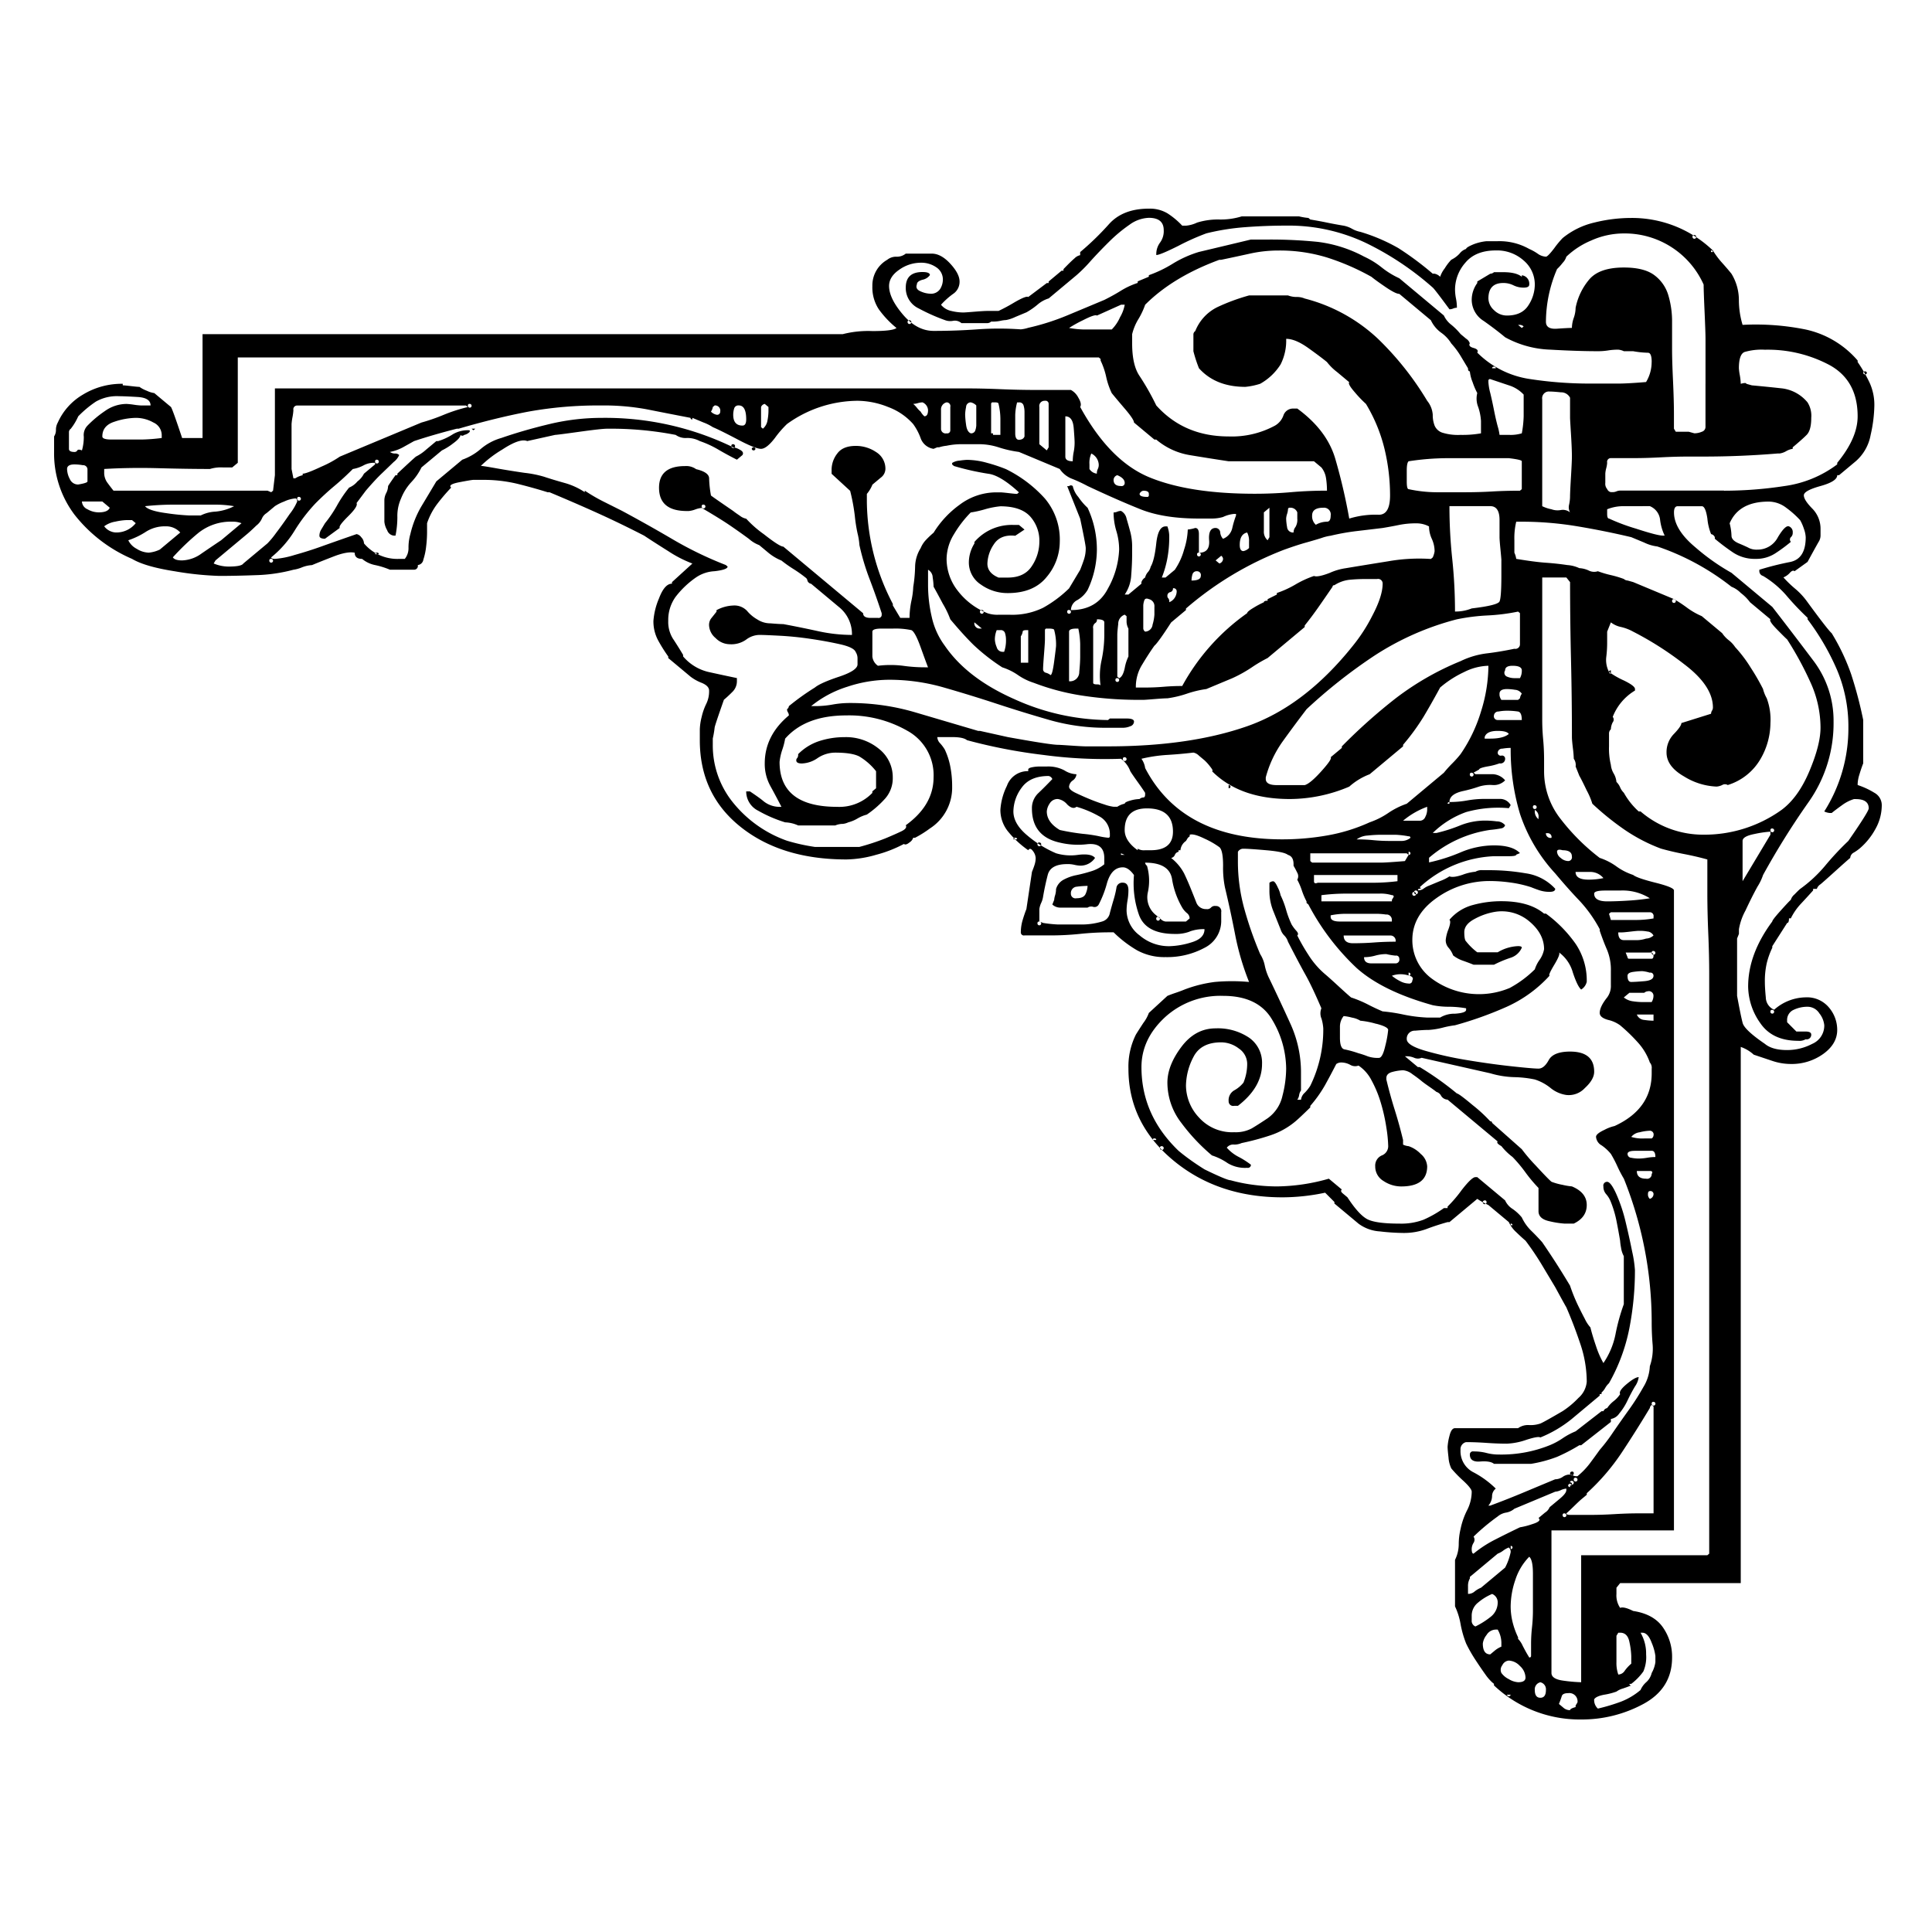 <svg xmlns="http://www.w3.org/2000/svg" width="500" height="500" viewBox="0 0 500 500">
  <defs>
    <style>
      .cls-1 {
        fill-rule: evenodd;
      }
    </style>
  </defs>
  <path class="cls-1" d="M425.293,440.989A33.41,33.41,0,0,1,409.208,445a32.285,32.285,0,0,1-22.57-8.823v-0.4l-0.48-.4a12.9,12.9,0,0,1-1.441-1.605q-1.438-2-2.88-4.208a37.472,37.472,0,0,1-2.4-4.214A26.312,26.312,0,0,1,378,420.335a18.106,18.106,0,0,0-1.442-4.611V403.693a9.19,9.19,0,0,0,.962-4.009,17.357,17.357,0,0,1,.48-4.013,19.221,19.221,0,0,1,1.679-4.81,10.7,10.7,0,0,0,1.2-4.813q0-.8-2.158-2.808a32.23,32.23,0,0,1-3.122-3.209,7.774,7.774,0,0,1-.721-2.805c-0.158-1.336-.241-2.272-0.241-2.808a14.291,14.291,0,0,1,.483-2.809q0.481-2,1.438-2H392.88a4.435,4.435,0,0,1,2.884-.8,7.835,7.835,0,0,0,2.88-.4q0.962-.4,5.763-3.209a22.7,22.7,0,0,0,4.083-3.41,6.25,6.25,0,0,0,2.159-4.211,30.776,30.776,0,0,0-1.679-9.825q-1.682-5.012-3.605-9.424-0.476-.8-2.879-5.213l-3.6-6.014a71.332,71.332,0,0,0-4.084-6.017q-0.957-.8-2.4-2.2a8.02,8.02,0,0,1-1.921-2.61l-5.284-4.409a20.847,20.847,0,0,1-2.88-1.6l-7.2,6.014h-0.483q-2.876.8-5.522,1.806a16.814,16.814,0,0,1-6,1,55.784,55.784,0,0,1-6-.4,10.279,10.279,0,0,1-5.525-2l-6.243-5.214v-0.4l-2.4-2.405a53.918,53.918,0,0,1-11.044,1.2q-16.8,0-28.333-9.626t-11.527-23.661a18.6,18.6,0,0,1,1.922-8.822q0.486-.8,1.924-3.007a9.788,9.788,0,0,0,1.438-2.607l4.8-4.413q0.963-.4,2.163-0.8t2.159-.8a33.837,33.837,0,0,1,7.926-2,49.065,49.065,0,0,1,8.884,0,67.384,67.384,0,0,1-3.6-12.229q-1.2-6.213-2.638-12.233a25.273,25.273,0,0,1-.484-5.613q0-4.01-.958-4.81a21.515,21.515,0,0,0-3.842-2.206q-2.877-1.4-3.843-1.006v0.4l-0.479.4-0.479.8a3.3,3.3,0,0,0-1.442,2.408h-0.479v0.4a1.307,1.307,0,0,0-.959.8,1.3,1.3,0,0,1-.962.8,12.472,12.472,0,0,1,3.362,4.009q0.963,2.005,1.918,4.413,0.486,1.2,1.2,3.007a2.625,2.625,0,0,0,2.638,1.8,1.339,1.339,0,0,0,1.2-.4,1.334,1.334,0,0,1,1.2-.4,1.351,1.351,0,0,1,1.442,1.6v2a7.775,7.775,0,0,1-4.321,7.221,20.382,20.382,0,0,1-10.085,2.405,14.621,14.621,0,0,1-7.443-1.8,30.582,30.582,0,0,1-6-4.614h-0.962a74.563,74.563,0,0,0-7.681.4,73.744,73.744,0,0,1-7.684.4h-6.726a0.785,0.785,0,0,1-.959-0.8,11.267,11.267,0,0,1,.48-3.209q0.48-1.6.962-2.808l1.438-9.623q0.488-1.2.725-2a5.642,5.642,0,0,0,.237-1.6,3.186,3.186,0,0,0-.72-1.806q-0.72-1-1.2-.2a25.314,25.314,0,0,1-5.042-4.615A8.876,8.876,0,0,1,258.9,209.6a16.359,16.359,0,0,1,1.684-6.216,5.7,5.7,0,0,1,5.521-3.81v-0.4c0-.268.321-0.47,0.963-0.6a9.411,9.411,0,0,1,1.917-.2h1.921a8.874,8.874,0,0,1,4.563,1,6.18,6.18,0,0,0,3.122,1,2.189,2.189,0,0,1-.959,1.608,2.188,2.188,0,0,0-.962,1.6q0,0.8,1.683,1.608t3.6,1.6q1.926,0.8,3.843,1.4a11.642,11.642,0,0,0,2.4.6h0.959a5.5,5.5,0,0,1,1.921-.8c0-.268.483-0.536,1.441-0.8a9.362,9.362,0,0,1,2.4-.4,1.52,1.52,0,0,1,.959-0.4c0.324,0,.483-0.268.483-0.8v-0.4q-0.482-.8-1.921-2.805t-1.922-2.808a7.044,7.044,0,0,0-2.4-3.209,119.257,119.257,0,0,1-20.169-1,138.48,138.48,0,0,1-19.691-3.811q-0.955-.8-3.842-0.8h-3.838a2.423,2.423,0,0,0,.721,1.6,10.583,10.583,0,0,1,1.2,1.6,18.393,18.393,0,0,1,1.438,4.413,26.566,26.566,0,0,1,.479,5.21,12.537,12.537,0,0,1-5.759,10.827,28.617,28.617,0,0,1-3.842,2.408h-0.48a2.224,2.224,0,0,1-.958,1.2c-0.642.536-1.121,0.668-1.446,0.4a32.913,32.913,0,0,1-7.2,2.809,29.12,29.12,0,0,1-7.685,1.2q-16.8,0-27.37-8.421T181.112,191.55v-2.805a14.75,14.75,0,0,1,.479-3.209,15.411,15.411,0,0,1,1.2-3.407,7.368,7.368,0,0,0,.721-3.41c0-.8-0.638-1.469-1.921-2a11.541,11.541,0,0,1-2.88-1.6l-5.763-4.813v-0.4a40.357,40.357,0,0,1-2.642-4.211,10.321,10.321,0,0,1-1.2-5.015,18.226,18.226,0,0,1,1.441-5.812q1.439-3.811,3.36-3.811v-0.4l5.283-4.813a31.6,31.6,0,0,1-6.242-3.209q-3.838-2.406-6.243-4.009-6.239-3.206-12.006-5.815t-12.485-5.415h-0.479q-3.839-1.2-7.922-2.207a37.23,37.23,0,0,0-8.885-1h-2.4q-0.482,0-3.605.6t-2.158,1.4a49.917,49.917,0,0,0-3.6,4.214,17.6,17.6,0,0,0-2.642,5.011v2.405a30.791,30.791,0,0,1-.238,3.609,16.675,16.675,0,0,1-.721,3.411,1.644,1.644,0,0,1-1.441,1.4,0.972,0.972,0,0,1-.963,1.2h-6.242a21.1,21.1,0,0,0-3.843-1.2,7.51,7.51,0,0,1-3.359-1.6q-1.919,0-1.921-1.6-1.919-.4-5.522,1t-5.525,2.206a8.487,8.487,0,0,0-2.638.6,8.829,8.829,0,0,1-2.163.6,41.709,41.709,0,0,1-9.6,1.4q-5.282.2-9.605,0.2a81.713,81.713,0,0,1-11.523-1.2q-7.682-1.2-11.047-3.209A38,38,0,0,1,19.284,133.2,26.269,26.269,0,0,1,14,116.96v-4.009a3.1,3.1,0,0,0,.479-1.6,3.845,3.845,0,0,1,.483-2,15.881,15.881,0,0,1,6.484-7.218,19.29,19.29,0,0,1,10.323-2.808v0.4c0.321,0,1.042.069,2.163,0.2s1.842,0.2,2.159.2a8.264,8.264,0,0,0,1.921,1.006,6.554,6.554,0,0,0,1.921.6l4.322,3.609q0.481,0.8,2.88,8.021h5.284V86.481h165.67a26.542,26.542,0,0,1,7.68-.8q5.287,0,6.243-.8a25.261,25.261,0,0,1-4.559-4.81,10.252,10.252,0,0,1-1.684-6.017,7.623,7.623,0,0,1,3.843-6.818,3.63,3.63,0,0,1,2.4-.8,3.621,3.621,0,0,0,2.4-.8h6.722q2.4,0,4.8,2.607t2.4,4.614a3.753,3.753,0,0,1-1.679,3.209,19.48,19.48,0,0,0-3.122,2.805,4.632,4.632,0,0,0,2.642,1.6,13.49,13.49,0,0,0,3.122.4q0.482,0,2.879-.2c1.6-.132,2.722-0.2,3.363-0.2h2.88a46.112,46.112,0,0,0,4.084-2.2q3.124-1.806,3.6-1.406l4.8-3.609h0.483v-0.4l3.359-2.808h0.48v-0.4q1.924-2,2.883-2.808a2.824,2.824,0,0,1,1.438-.8v-0.8A72.135,72.135,0,0,0,287,58.01Q290.6,54,297.32,54a8.9,8.9,0,0,1,4.8,1.2,20.185,20.185,0,0,1,3.842,3.206h0.963a8.388,8.388,0,0,0,2.88-.8,18.244,18.244,0,0,1,5.763-.8,18.25,18.25,0,0,0,5.763-.8h14.886a16.991,16.991,0,0,0,2.4.4l0.479,0.4q2.4,0.4,4.322.8t4.321,0.8a7.174,7.174,0,0,1,2.163.8,7.237,7.237,0,0,0,2.159.8,46.435,46.435,0,0,1,9.847,4.211,79.758,79.758,0,0,1,8.884,6.616h0.48a2.782,2.782,0,0,1,1.438.8,7.323,7.323,0,0,1,1.2-2.206,12.97,12.97,0,0,1,1.679-2.206,7.115,7.115,0,0,0,2.159-1.6,3.554,3.554,0,0,1,1.683-1.2q0-.4,1.922-1.2a12.728,12.728,0,0,1,3.359-.8H387.6a15.674,15.674,0,0,1,8.164,2.008,13,13,0,0,1,2.159,1.2,4,4,0,0,0,2.162.8q0.482,0,2.163-2.206a23.4,23.4,0,0,1,2.159-2.607,20.156,20.156,0,0,1,8.163-4.009,39.449,39.449,0,0,1,9.6-1.2A30.218,30.218,0,0,1,443.3,64.828a21.013,21.013,0,0,0,2.4,3.209q1.439,1.608,2.4,2.805a13.041,13.041,0,0,1,1.921,6.818,22.34,22.34,0,0,0,.959,6.417,65.116,65.116,0,0,1,16.327,1.2A24.608,24.608,0,0,1,480.76,93.3v0.4a37.091,37.091,0,0,1,3.121,5.412,13.756,13.756,0,0,1,1.2,5.815,36.46,36.46,0,0,1-.959,7.622,11.793,11.793,0,0,1-3.846,6.814q-0.955.8-4.321,3.609h-0.479q0,1.608-4.322,2.808t-4.321,2.408q0,1.2,2.162,3.408a7.44,7.44,0,0,1,2.159,5.415v1.6a3.09,3.09,0,0,1-.479,1.6q-0.476.8-2.884,5.21l-3.359,2.409c-0.317-.265-0.717-0.133-1.2.4a4.587,4.587,0,0,1-1.683,1.2,29.937,29.937,0,0,0,3.125,3.007,18.291,18.291,0,0,1,3.117,3.41q5.287,7.22,6.243,8.019a54.938,54.938,0,0,1,5.046,10.628,107.192,107.192,0,0,1,3.118,11.829v11.23q-0.476,1.2-.959,2.805a9.473,9.473,0,0,0-.479,2.408v0.4a20.244,20.244,0,0,1,4.321,2A3.646,3.646,0,0,1,487,208.394a12.572,12.572,0,0,1-1.679,6.216,17.7,17.7,0,0,1-4.084,5.011,12.611,12.611,0,0,1-1.438,1.006,1.688,1.688,0,0,0-.963,1.4q-0.962.8-3.842,3.407t-3.842,3.411a2.252,2.252,0,0,0-.959,1.2h-0.962v0.4q-1.439,1.608-3.121,3.41a15.431,15.431,0,0,0-2.642,3.808h-0.48c0,0.8-.158,1.2-0.479,1.2l-3.842,6.014v0.4a20.347,20.347,0,0,0-1.438,4.013,20.841,20.841,0,0,0-.483,4.809c0,1.072.083,2.408,0.241,4.013a3.545,3.545,0,0,0,2.159,3.208,12.56,12.56,0,0,1,8.164-3.208,7.379,7.379,0,0,1,6,2.606,8.887,8.887,0,0,1,2.159,5.816q0,3.612-3.6,6.215a13.936,13.936,0,0,1-8.4,2.607,15.033,15.033,0,0,1-4.8-.8l-4.8-1.607a9.648,9.648,0,0,0-3.363-2.005V409.707H419.292l-0.958,1.2v1.6a5.741,5.741,0,0,0,.958,3.609q0.963-.4,3.363.8,5.283,0.8,7.681,4.211a13.23,13.23,0,0,1,2.4,7.819h0Q432.736,436.977,425.293,440.989Zm-17.527.4,0.483-.8a2.125,2.125,0,0,0-2.4-2.405c-0.959,0-1.517.265-1.676,0.8s-0.4,1.2-.725,2c0.325,0.268.725,0.6,1.2,1.006a2.556,2.556,0,0,0,1.68.6q0-.4,1.438-0.8h0v-0.4Zm18.252-6.017a4.6,4.6,0,0,0,1.438-2.4,7.993,7.993,0,0,0,.959-2.809v-1.6a13.2,13.2,0,0,0-.959-3.407q-0.963-2.61-2.4-2.607h-0.48a10.719,10.719,0,0,1,1.438,5.614,9.418,9.418,0,0,1-.717,4.412,15.025,15.025,0,0,1-3.125,3.206h-0.479a0.4,0.4,0,0,0,.479.4q-0.957.4-2.159,0.8a5.321,5.321,0,0,0-1.679.8,17.241,17.241,0,0,1-3.122.8q-2.161.4-2.642,1.2a2.962,2.962,0,0,0,.959,2.4,49.134,49.134,0,0,0,6-1.8,17.634,17.634,0,0,0,5.042-3.01h0A5.724,5.724,0,0,1,426.018,435.373Zm-27.374,0a1.859,1.859,0,0,0-1.442,2c0,1.337.483,2.008,1.442,2.008s1.441-.671,1.441-2.008a1.856,1.856,0,0,0-1.441-2h0ZM390,438.581a0.487,0.487,0,0,0,.958,0H390Zm19.207-36.092h32.654l0.48-.4V252.105q0-4.814-.238-10.427t-0.242-10.426v-8.823q-2.882-.8-6-1.4t-6-1.406a44.3,44.3,0,0,1-9.6-5.011,71.582,71.582,0,0,1-8.168-6.616,18.423,18.423,0,0,0-1.438-3.411q-1.437-3.006-1.921-3.807l-0.962-2.408a2.767,2.767,0,0,0-.479-2,28.1,28.1,0,0,0-.238-2.808c-0.159-1.337-.242-2.27-0.242-2.805q0-10.023-.238-20.053t-0.241-20.049l-0.963-1.2h-6.242v36.893q0,2.411.241,5.015t0.238,5.411v2.809A19.889,19.889,0,0,0,403.927,212a54.48,54.48,0,0,0,10.081,10.026,15.675,15.675,0,0,1,4.326,2.207,15.623,15.623,0,0,0,4.321,2.2q0.963,0.8,5.763,2.007t4.8,2v165.62h-31.7v36.9q0,1.6,3.122,2a40.792,40.792,0,0,0,4.563.4V402.489Zm-15.845,28.676a4.18,4.18,0,0,0-2.883-1.406,2.028,2.028,0,0,0-1.68,1.2,1.906,1.906,0,0,0-.241,2,5.139,5.139,0,0,0,1.921,1.6,5.268,5.268,0,0,0,2.4.8c1.283,0,1.921-.4,1.921-1.2A4.161,4.161,0,0,0,393.363,431.165Zm28.809-2.61a20.15,20.15,0,0,0-.479-3.606q-0.476-2.411-2.4-2.408h-0.479l-0.479.8v6.817a8.912,8.912,0,0,0,.479,3.209,2.055,2.055,0,0,0,1.68-1,9.97,9.97,0,0,1,1.679-1.806v-2Zm-25.45-16.04V407.3q0-3.608-.958-4.413a15.147,15.147,0,0,0-3.605,6.017,21.64,21.64,0,0,0-1.2,6.818,17.12,17.12,0,0,0,.483,4.009,20.313,20.313,0,0,0,1.438,4.009v0.4a6.185,6.185,0,0,1,1.2,1.806q0.726,1.4,1.2,2.2l0.483,0.8a0.393,0.393,0,0,0,.479-0.4v-3.209a39.119,39.119,0,0,1,.242-4.207,39.5,39.5,0,0,0,.237-4.211v-2.809h0v-1.6Zm-8.163,12.831a6.873,6.873,0,0,0-.959-3.609h-0.483a2.828,2.828,0,0,0-2.4,1.406,4.416,4.416,0,0,0-.962,2.2q0,2.809,1.921,2.809l1.2-1a6.478,6.478,0,0,1,1.68-1v-0.8Zm-2.4-12.831a13.938,13.938,0,0,0-3.6,2.206,4.288,4.288,0,0,0-1.684,3.408v1.2a1.567,1.567,0,0,0,.963,1.6,21.365,21.365,0,0,0,4.084-2.607,4.7,4.7,0,0,0,1.679-3.81,2.319,2.319,0,0,0-1.442-2h0Zm3.363-6.818a15.045,15.045,0,0,0,1.438-4.009,1.476,1.476,0,0,0-.479-1.2,5.786,5.786,0,0,0-1.438.8,5.632,5.632,0,0,1-1.442.8L380.4,408.1v0.4a3.881,3.881,0,0,0-.479,2v2a2.525,2.525,0,0,0,1.679-.6,6.6,6.6,0,0,1,1.684-1h0Zm10.323-14.237a2.98,2.98,0,0,0,1.2-1.4q0.963-.8,2.642-2.2t1.679-2.209v-0.4a4.235,4.235,0,0,0-1.438.4,4.2,4.2,0,0,1-1.441.4l-10.564,4.41a4.46,4.46,0,0,1-2.163,1,4.483,4.483,0,0,0-2.159,1,54.369,54.369,0,0,0-6.242,5.214,1.465,1.465,0,0,1,0,1.607,3.1,3.1,0,0,0-.484,1.6c0,0.8.163,1.2,0.484,1.2a30.086,30.086,0,0,1,5.521-3.609q3.126-1.6,6.481-3.208a18.663,18.663,0,0,0,3.125-.8c1.758-.536,2.321-1.068,1.679-1.6Q398.646,392.464,399.844,391.46Zm-8.885,9.424a0.407,0.407,0,1,0,0-.8v0.8Zm36.976-36.893-0.479-.4a1.107,1.107,0,0,0-.479.8q-3.363,5.616-7.2,11.428a56.316,56.316,0,0,1-9.123,10.629v0.4l-1.441,1.2q-0.476.4-1.921,1.806t-1.922,1.8c0,0.268.321,0.4,0.963,0.4h5.28q2.887,0,6.246-.2t6.239-.2h3.842V363.991Zm-23.528,28.071a0.487,0.487,0,1,0,.479-0.4,0.393,0.393,0,0,0-.479.4h0Zm2.642-10.225a2.205,2.205,0,0,0,1.2.2,19.285,19.285,0,0,0,3.121-3.206q1.2-1.6,2.638-3.612a42.864,42.864,0,0,0,3.363-4.409q1.926-2.808,4.084-5.815a62.912,62.912,0,0,0,3.842-6.014,11.338,11.338,0,0,0,1.68-5.415,13.621,13.621,0,0,0,.721-5.614q-0.238-2.808-.242-5.616a99.67,99.67,0,0,0-7.205-37.294,31.644,31.644,0,0,1-1.68-3.209,30.574,30.574,0,0,0-1.679-3.208,11.438,11.438,0,0,0-2.4-2.207,2.772,2.772,0,0,1-1.442-2.2q0-.8,2.162-1.806a10.466,10.466,0,0,1,2.639-1q9.606-4.412,9.605-13.635v-1.2a2.058,2.058,0,0,0-.479-1.605,15.108,15.108,0,0,0-3.122-5.21,44.245,44.245,0,0,0-4.563-4.412,8.494,8.494,0,0,0-3.121-1.4q-2.163-.6-2.163-1.806,0-1.6,1.922-4.009a4.993,4.993,0,0,0,.962-3.209V251.3a13.542,13.542,0,0,0-.959-5.415q-0.962-2.2-1.925-5.011v-0.4a34.493,34.493,0,0,0-5.28-7.416q-2.882-3.007-6.242-7.02a42.41,42.41,0,0,1-9.123-15.438,57.844,57.844,0,0,1-2.4-17.045,13.332,13.332,0,0,0-2.159.2,1.128,1.128,0,0,0-1.2,1,0.785,0.785,0,0,0,.959.8,0.788,0.788,0,0,1,.962.8,1.18,1.18,0,0,1-1.442,1.2,16.613,16.613,0,0,1-3.121.8q-2.163.4-2.163,0.8l-1.437.8,0.479,0.4h4.321a4.391,4.391,0,0,1,3.363,1.6,4.079,4.079,0,0,1-3.363,1.2,9.788,9.788,0,0,0-3.359.4,36.282,36.282,0,0,1-4.321,1.2q-3.363.8-3.363,2.805a24.949,24.949,0,0,0,4.563-.4,25.172,25.172,0,0,1,4.559-.4h3.842a3.138,3.138,0,0,1,2.88,1.6l-0.479.8a30.526,30.526,0,0,0-11.044,1,23.757,23.757,0,0,0-8.643,5.412h0.959a40.175,40.175,0,0,0,6.243-2,17.393,17.393,0,0,1,6.722-1.2,24.124,24.124,0,0,1,2.642.2,2.752,2.752,0,0,1,2.162,1,1.248,1.248,0,0,1-.962.8,27.488,27.488,0,0,1-2.88.4,31.1,31.1,0,0,0-15.848,7.218v1.2a45.089,45.089,0,0,0,8.164-2.6,22.273,22.273,0,0,1,8.643-1.806q4.806,0,6.722,2l-0.959.4c0,0.272-.638.4-1.921,0.4h-3.842a30.208,30.208,0,0,0-19.207,8.018q0.48,0.4,0,.4a0.4,0.4,0,0,0-.48.4,2.205,2.205,0,0,0,1.442-.4,5.748,5.748,0,0,1,1.442-.8q0.962-.4,2.88-1.2a11.747,11.747,0,0,0,2.4-1.2c0.642,0.268,1.759.136,3.359-.4a12.71,12.71,0,0,1,3.363-.8,3.219,3.219,0,0,1,1.921-.4h1.921a55.268,55.268,0,0,1,9.122.8,12.805,12.805,0,0,1,7.685,4.006q0,0.8-1.442.8a8.287,8.287,0,0,1-2.642-.4c-0.8-.268-1.517-0.536-2.159-0.8a29.766,29.766,0,0,0-5.28-1.2,38.667,38.667,0,0,0-5.284-.4,23.58,23.58,0,0,0-13.927,4.413q-6.238,4.41-6.243,10.827a12.325,12.325,0,0,0,5.043,10.026,20.547,20.547,0,0,0,20.169,2.405,28.356,28.356,0,0,0,6.481-4.81,8.778,8.778,0,0,1,1.2-2.408,6.986,6.986,0,0,0,1.2-2.809q0-4.008-3.838-7.217a11.014,11.014,0,0,0-9.126-2.405,16.717,16.717,0,0,0-5.043,1.806q-2.639,1.4-2.642,3.407c0,1.336.163,2.14,0.483,2.405a15.646,15.646,0,0,0,2.88,2.808H387.6a11.031,11.031,0,0,1,5.28-1.6c0.642,0,.963.135,0.963,0.4a4.689,4.689,0,0,1-2.884,2.607,29.923,29.923,0,0,0-4.321,1.806h-5.28q-0.963-.4-2.642-1a8.693,8.693,0,0,1-2.642-1.406,6.558,6.558,0,0,0-1.2-2,2.9,2.9,0,0,1-.721-2.007,10.086,10.086,0,0,1,.721-2.806q0.724-2,.242-2.408a11.925,11.925,0,0,1,6-3.81,27.6,27.6,0,0,1,7.443-1q7.206,0,11.043,3.209h0.483a33.8,33.8,0,0,1,7.685,7.82,16.973,16.973,0,0,1,2.879,9.824,3.2,3.2,0,0,1-1.441,2.008q-0.957-.8-2.159-4.413a9.668,9.668,0,0,0-3.6-5.213q0.488,0.4-1.2,3.209t-1.2,2.805A33.688,33.688,0,0,1,390,260.527a94.4,94.4,0,0,1-13.448,4.813,24.489,24.489,0,0,0-3.118.6,19.682,19.682,0,0,1-3.6.6q-1.438,0-3.6.2a2.047,2.047,0,0,0-2.162,2.2q0,1.606,4.8,3.006a93.643,93.643,0,0,0,10.806,2.409q6,1,11.523,1.6t6.963,0.6q1.438,0,2.642-2.2t5.522-2.207q6.245,0,6.242,5.213,0,2.005-2.4,4.211a5.659,5.659,0,0,1-4.805,1.806,8.373,8.373,0,0,1-4.08-1.806,12.468,12.468,0,0,0-4.083-2.206,28.75,28.75,0,0,0-5.28-.6,24.018,24.018,0,0,1-6.243-1l-17.769-4.009a2.394,2.394,0,0,1-1.917,0,4.968,4.968,0,0,0-1.925-.4h-0.48l3.363,2.808h0.48a79.257,79.257,0,0,1,9.605,6.818q0.482,0,4.08,3.01a39.219,39.219,0,0,1,4.563,4.208,0.392,0.392,0,0,1,.479.4l7.685,6.818a43.565,43.565,0,0,0,3.6,4.214q3.126,3.408,4.08,4.208a16.434,16.434,0,0,0,2.884.8,17.022,17.022,0,0,0,2.4.4q3.844,1.607,3.842,4.813t-3.362,4.813h-2.4a23.619,23.619,0,0,1-3.838-.6q-2.881-.6-2.884-2.607v-6.017a37.714,37.714,0,0,1-3.363-4.009,36.862,36.862,0,0,0-3.359-4.009,15.728,15.728,0,0,1-2.883-2.809q-1.439-.8-0.959-1.2l-12.968-10.827a2.064,2.064,0,0,1-1.68-1,1.93,1.93,0,0,0-1.2-1c-0.317-.265-0.959-0.735-1.921-1.4s-1.6-1.138-1.921-1.406q-0.957-.8-2.4-1.8a4.541,4.541,0,0,0-2.4-1,12.348,12.348,0,0,0-2.642.4c-1.117.268-1.679,0.8-1.679,1.605v0.4q0.961,4.01,2.158,7.82t2.163,7.82v1.2a4.206,4.206,0,0,0,1.442.4,7.839,7.839,0,0,1,3.121,2,4.546,4.546,0,0,1,1.68,3.208q0,5.216-6.722,5.214a8.241,8.241,0,0,1-4.563-1.4,4.335,4.335,0,0,1-2.163-3.811,2.854,2.854,0,0,1,1.683-2.805,2.569,2.569,0,0,0,1.68-2.408,35.714,35.714,0,0,0-.479-4.813,45.612,45.612,0,0,0-1.438-6.414,29.5,29.5,0,0,0-2.405-5.815,10.111,10.111,0,0,0-3.362-3.811,2.506,2.506,0,0,1-2.159-.2,4.928,4.928,0,0,0-2.163-.6,2.22,2.22,0,0,0-1.442.4q-1.437,2.808-2.879,5.412a32.9,32.9,0,0,1-3.843,5.415v0.4q-2.875,2.808-3.842,3.609a19.71,19.71,0,0,1-6.48,3.612,65.88,65.88,0,0,1-7.443,2,4.891,4.891,0,0,1-1.921.4,2.066,2.066,0,0,0-1.921.8,10.478,10.478,0,0,0,3.121,2.409,21.218,21.218,0,0,1,3.121,2,0.786,0.786,0,0,1-.962.8,8.678,8.678,0,0,1-5.039-1.2,15.407,15.407,0,0,0-4.083-2.008,49.621,49.621,0,0,1-7.922-8.419,17.057,17.057,0,0,1-3.605-10.429q0-4.407,3.605-9.223t8.88-4.813a14.507,14.507,0,0,1,8.647,2.408,7.887,7.887,0,0,1,3.359,6.818q0,6.014-6.242,10.827h-0.959a1.182,1.182,0,0,1-1.442-1.2,2.94,2.94,0,0,1,1.442-2.806,8.04,8.04,0,0,0,2.4-2.007,12.842,12.842,0,0,0,.959-4.81,4.828,4.828,0,0,0-2.159-4.013,7.549,7.549,0,0,0-4.563-1.6q-5.275,0-7.2,3.811a16.438,16.438,0,0,0-1.921,7.419,12.211,12.211,0,0,0,3.363,8.221,11.545,11.545,0,0,0,9.122,3.81,8.894,8.894,0,0,0,4.563-1q1.682-1,4.08-2.607a9.666,9.666,0,0,0,3.842-5.815,28.781,28.781,0,0,0,.959-7.019,24.942,24.942,0,0,0-3.6-12.63q-3.6-6.218-12.727-6.219a21.268,21.268,0,0,0-15.123,5.617q-6,5.616-6,12.831,0,12.435,9.606,21.657,1.437,1.2,3.121,2.405t3.6,2.4q5.763,2.808,6.722,2.808a42.111,42.111,0,0,0,6,1.2,47.074,47.074,0,0,0,6,.4,50.336,50.336,0,0,0,13.448-2l3.359,2.805c-0.317.271-.238,0.605,0.242,1.006s0.883,0.734,1.2,1q2.882,4.412,5.042,5.614t8.4,1.2a16.4,16.4,0,0,0,6.246-1,28.944,28.944,0,0,0,5.28-3.01h0.959v-0.4a33.469,33.469,0,0,0,3.6-4.208q2.639-3.408,3.6-3.41h0.479l7.205,6.014a5.087,5.087,0,0,0,1.921,2.206,11.416,11.416,0,0,1,2.4,2.206,11.841,11.841,0,0,0,2.4,3.408q1.445,1.4,2.88,3.006,1.925,2.809,3.6,5.415t3.6,5.816a44.733,44.733,0,0,0,1.921,4.813c0.642,1.336,1.279,2.606,1.921,3.81a8.912,8.912,0,0,0,1.438,2.2q0.481,2,1.442,4.812a23.579,23.579,0,0,0,1.921,4.41,20.065,20.065,0,0,0,3.121-7.416,51.827,51.827,0,0,1,2.159-7.82V325.09a6.454,6.454,0,0,1-.717-2.2,14.813,14.813,0,0,1-.242-1.806q-0.475-2.808-.958-5.213a27.571,27.571,0,0,0-1.442-4.813,6.557,6.557,0,0,0-1.2-2,2.894,2.894,0,0,1-.721-2.007,0.972,0.972,0,0,1,.959-1.2q0.962,0,2.4,3.208a41.21,41.21,0,0,1,2.4,7.221q0.963,4.01,1.68,7.619a30.853,30.853,0,0,1,.721,4.812,78.56,78.56,0,0,1-1.442,15.038,47.1,47.1,0,0,1-5.28,14.234,4.81,4.81,0,0,0-.963,1.207,4.56,4.56,0,0,1-.958,1.2v0.4h-0.484v0.4q-3.837,3.21-7.2,6.017a31.712,31.712,0,0,1-8.163,4.813q-0.477-.4-3.6.6a17.408,17.408,0,0,1-5.042,1q-2.4,0-5.281-.2t-5.284-.2a1.864,1.864,0,0,0-1.441,2,6.124,6.124,0,0,0,3.363,5.819,24.352,24.352,0,0,1,5.759,4.208,2.514,2.514,0,0,0-.959,2,3.846,3.846,0,0,1-.962,2.408h0.483q4.326-1.6,8.643-3.407t8.164-3.41a3.581,3.581,0,0,0,1.921-.6,3.2,3.2,0,0,1,1.438-.6h0A2.232,2.232,0,0,1,407.049,381.837Zm-0.721,2.207a0.407,0.407,0,1,0,0,.8v-0.8Zm0,0.4a0.408,0.408,0,1,0,0-.8v0.8Zm0-.8a0.487,0.487,0,1,0,.479-0.4,0.394,0.394,0,0,0-.479.4h0Zm0.959-.8a0.489,0.489,0,1,0,.479-0.4,0.393,0.393,0,0,0-.479.4h0Zm0-1.6a0.487,0.487,0,1,1-.48-0.4,0.393,0.393,0,0,1,.48.4h0Zm1.921-7.217h-0.48a47.246,47.246,0,0,1-5.763,3.006,34.412,34.412,0,0,1-6.722,1.806h-9.605q-0.957-.8-3.6-0.6t-2.642-1.806a0.788,0.788,0,0,1,.963-0.8,12.676,12.676,0,0,1,3.362.4,12.556,12.556,0,0,0,3.359.4,33.365,33.365,0,0,0,12.965-2.4,17.976,17.976,0,0,0,3.363-1.807,17.994,17.994,0,0,1,3.359-1.8l6.726-5.214h0.479a1.3,1.3,0,0,1,.959-0.8,7.844,7.844,0,0,1,1.683-1.8,7.642,7.642,0,0,0,1.679-1.806q-0.475-.8,1.684-2.6t3.117-1.806a5.434,5.434,0,0,1-.958,2.405q-0.963,1.608-1.922,3.609a15.625,15.625,0,0,1-2.162,3.41,3.192,3.192,0,0,1-2.159,1.4V368h0Zm18.248-10.83a0.487,0.487,0,1,0,.479-0.4,0.393,0.393,0,0,0-.479.4h0Zm-36.5-46.116h0.483a0.394,0.394,0,0,0-.483-0.4h0v0.4Zm-6.242-6.017a0.487,0.487,0,1,1-.48-0.4,0.393,0.393,0,0,1,.48.4h0Zm42.26-2.805c-0.321,0-.483.268-0.483,0.8a1.473,1.473,0,0,0,.483,1.2,1.294,1.294,0,0,0,.958-1.2,0.784,0.784,0,0,0-.958-0.8h0Zm0.479-4.413q0.481-.8-0.479-0.8h-3.363q0,2.005,2.4,2a1.18,1.18,0,0,0,1.442-1.2h0Zm0-6.014h-4.321q-1.92,0-1.922.8a1,1,0,0,0,.963,1,9.413,9.413,0,0,0,1.917.2,13.309,13.309,0,0,0,2.163-.2,13.436,13.436,0,0,1,2.159-.2h0c0-1.069-.317-1.605-0.959-1.605h0Zm-127.256-.8a0.489,0.489,0,1,0,.483-0.4,0.395,0.395,0,0,0-.483.4h0Zm-1.917-2h0.958a0.392,0.392,0,0,0-.479-0.4h0a0.394,0.394,0,0,0-.479.4h0Zm128.694-2.4a12.284,12.284,0,0,0-2.642.4,3.325,3.325,0,0,0-2.163,1.2,9.734,9.734,0,0,0,3.363.4h1.921a1.084,1.084,0,0,0,.479-0.8,0.968,0.968,0,0,0-.958-1.2h0Zm-85-29.073a3.536,3.536,0,0,1,0-2.61q-2.4-5.612-4.084-8.621t-4.563-8.623a3.849,3.849,0,0,0-.959-1.6,3.88,3.88,0,0,1-.958-1.608q-0.963-2.4-1.921-4.81a13.9,13.9,0,0,1-.963-5.213v-2a1.513,1.513,0,0,1,.963-0.4q0.482,0,1.2,1.6a7.5,7.5,0,0,1,.721,2,23.356,23.356,0,0,1,1.442,3.811,23.7,23.7,0,0,0,1.438,3.81,10.457,10.457,0,0,0,1.2,1.6q0.724,0.8.241,1.2a49.649,49.649,0,0,0,2.88,5.015,21.666,21.666,0,0,0,4.322,5.012q0.962,0.8,3.362,3.01t3.359,3.007a29.63,29.63,0,0,1,4.322,1.8q1.925,1,3.842,1.806a44.345,44.345,0,0,1,5.284.8,38.811,38.811,0,0,0,6.243.8h3.359a7.185,7.185,0,0,1,3.846-1q2.881-.2,2.879-1v-0.4a26.7,26.7,0,0,0-4.321-.4,21.188,21.188,0,0,1-4.322-.4q-12.965-3.607-19.69-9.622a62.229,62.229,0,0,1-12.485-16.444l-0.479-.4v-0.4a18.255,18.255,0,0,1-1.2-2.805,17.787,17.787,0,0,0-1.2-2.808,1.8,1.8,0,0,0,0-1.8q-0.48-1-.962-1.806v-0.4c0-1.337-.479-2.137-1.442-2.409q-0.957-.8-5.518-1.2t-6-.4a1.57,1.57,0,0,0-1.441.8v2.405a45.957,45.957,0,0,0,1.683,12.434,93.7,93.7,0,0,0,4.08,11.627,8.816,8.816,0,0,1,1.2,3.011,13.664,13.664,0,0,0,1.2,3.407q2.888,6.013,5.526,11.829a30.214,30.214,0,0,1,2.638,12.633v4.412a2.784,2.784,0,0,0-.479,1.2,2.7,2.7,0,0,1-.48,1.2H336.7a2.81,2.81,0,0,1,.962-1.8,10.258,10.258,0,0,0,1.438-1.806,33.077,33.077,0,0,0,3.363-14.839h0A11.571,11.571,0,0,0,341.981,263.537Zm14.165,1.4a21.561,21.561,0,0,0-4.084-.8,6.057,6.057,0,0,0-2.159-.8,12.57,12.57,0,0,0-2.163-.4,4.389,4.389,0,0,0-.958,2.808v2.808q0,2.808,1.2,3.007a27.09,27.09,0,0,1,3.6,1,20.952,20.952,0,0,1,2.4.8,7.85,7.85,0,0,0,2.879.4q0.963,0,1.68-3.209a26.176,26.176,0,0,0,.721-4.009Q359.267,265.74,356.146,264.939Zm114.767-2.606a3.613,3.613,0,0,0-3.122-1.806,8.252,8.252,0,0,0-3.6.8,2.858,2.858,0,0,0-1.68,2.806v0.4l2.4,2.408h2.4q1.443,0,1.442.8a1.181,1.181,0,0,1-1.442,1.2,3.189,3.189,0,0,1-1.921.4q-6.72,0-9.843-4.611a16.645,16.645,0,0,1-3.122-9.425q0-8.419,6.243-16.843,0-.4,2.163-2.806t2.638-2.808a2.979,2.979,0,0,1,.962-1.4c0.642-.668,1.121-1.134,1.438-1.405a35.04,35.04,0,0,0,6.484-6.014,74.054,74.054,0,0,1,6-6.417q5.283-7.617,5.28-8.422,0-2.4-3.363-2.405H479.8a10.251,10.251,0,0,0-3.117,1.6q-1.681,1.206-2.646,2h-0.479a4.23,4.23,0,0,1-1.442-.4,40.18,40.18,0,0,0,6.246-21.656,37.7,37.7,0,0,0-2.88-14.836,62.987,62.987,0,0,0-7.688-13.235v-0.4a70.058,70.058,0,0,1-5.518-5.815,24.867,24.867,0,0,0-6-5.011,1.3,1.3,0,0,1-.963-1.2v-0.4a75.408,75.408,0,0,1,7.926-2q4.081-.8,4.08-6.418a7.327,7.327,0,0,0-.479-2.206,11.48,11.48,0,0,0-.963-2.206,24.19,24.19,0,0,0-3.6-3.209,7.538,7.538,0,0,0-4.563-1.6q-7.681,0-10.084,5.616a14.566,14.566,0,0,1,.479,3.209q0,1.2,1.921,2.005t2.642,1.2a4.552,4.552,0,0,0,2.159.4,5.9,5.9,0,0,0,5.284-3.209q1.925-3.206,2.883-2.808a1.564,1.564,0,0,1,.959,1.6,1.474,1.474,0,0,1-.479,1.2,0.858,0.858,0,0,0,0,1.2,41.71,41.71,0,0,1-4.08,3.01,9.049,9.049,0,0,1-5.043,1.4,10.12,10.12,0,0,1-5.763-1.6,56.519,56.519,0,0,1-4.8-3.609v-0.4a1.289,1.289,0,0,0-.962-0.8,14.162,14.162,0,0,1-.959-4.01c-0.317-2.137-.8-3.208-1.441-3.208h-6.243q-0.957,0-.959,1.6,0,4.416,5.522,9.024a56.077,56.077,0,0,0,9.364,6.616l10.564,8.822q5.288,6.817,10.568,13.837a25.666,25.666,0,0,1,5.28,15.838,35.379,35.379,0,0,1-6.484,20.856,200.957,200.957,0,0,0-11.764,18.846,13.5,13.5,0,0,1-1.442,3.01q-1.438,2.61-3.121,6.215a15.318,15.318,0,0,0-1.68,4.81v1.2l-0.479,1.2v14.836q0.961,5.215,1.441,7.02t5.76,5.415q1.925,1.606,5.763,1.6a13.977,13.977,0,0,0,6.481-1.6,5.14,5.14,0,0,0,3.121-4.813h0A5.86,5.86,0,0,0,470.913,262.333Zm-42.978.2h-4.321a2.225,2.225,0,0,0,1.921,1.406,18.285,18.285,0,0,0,2.4.2v-1.605Zm30.255-.8a0.487,0.487,0,1,0,.479-0.4,0.393,0.393,0,0,0-.479.4h0Zm-31.7-5.214a1.52,1.52,0,0,0-.959.4h-3.842l-1.442,1.2a4.659,4.659,0,0,0,2.4,1,18.193,18.193,0,0,0,2.4.2h2.4a3.085,3.085,0,0,0,.479-1.6h0a1.179,1.179,0,0,0-1.441-1.2h0Zm-61.705-4.009a6.879,6.879,0,0,0-2.159-.4,6.329,6.329,0,0,0-2.4.4,11.127,11.127,0,0,0,2.162,1.406,4.887,4.887,0,0,0,2.163.6,0.785,0.785,0,0,0,.958-0.8Q365.991,252.909,364.789,252.508Zm62.188-.8a9.364,9.364,0,0,0-1.921-.4,18.1,18.1,0,0,0-2.4.2c-0.958.132-1.442,0.466-1.442,1,0,1.072.321,1.6,0.959,1.6s1.763-.066,3.363-0.2,2.4-.6,2.4-1.406h0a0.784,0.784,0,0,0-.958-0.8h0Zm-62.426.8a0.407,0.407,0,1,0,0-.8v0.8Zm-3.363-5.213a17.022,17.022,0,0,1-2.4-.4,10.666,10.666,0,0,0-2.88.4,10.672,10.672,0,0,1-2.884.4c0,1.072.642,1.605,1.921,1.605h6.243a0.97,0.97,0,0,0,.959-1.205h0a0.785,0.785,0,0,0-.959-0.8h0Zm65.789-.8h-6.243l0.479,1.2a0.394,0.394,0,0,0,.48.4h5.763c0.321,0,.479-0.267.479-0.8a0.784,0.784,0,0,0-.958-0.8h0Zm0.479,0a0.487,0.487,0,1,0,.479-0.4,0.393,0.393,0,0,0-.479.4h0Zm-119.572-5.415a10.082,10.082,0,0,1-3.842.6q-7.677,0-9.36-5.213a24.583,24.583,0,0,1-1.2-10.026q-1.439-2.005-2.88-2-2.882,0-4.083,4.012a27.222,27.222,0,0,1-2.159,5.614,1.231,1.231,0,0,1-1.438.6,1.683,1.683,0,0,0-1.446.2h-7.2a3,3,0,0,1-1.921-.8l0.479-1.2a4.748,4.748,0,0,1,.242-1.2,5.662,5.662,0,0,0,.238-1.607,3.976,3.976,0,0,1,1.924-2.4,11.821,11.821,0,0,1,3.36-1.2q1.924-.4,3.842-1.006a9.67,9.67,0,0,0,3.359-1.8v-1.6q0-4.01-4.322-3.609a20.231,20.231,0,0,1-7.2-.4q-7.2-1.6-7.205-8.822a5.321,5.321,0,0,1,1.683-4.01q1.681-1.6,3.6-3.609a1.3,1.3,0,0,0-.959-0.8q-4.8,0-6.963,3.007A10.518,10.518,0,0,0,262.265,210q0,3.21,3.605,6.216a29.147,29.147,0,0,0,7.439,4.611,13.245,13.245,0,0,0,5.767.4q3.363-.4,4.317.8a4.5,4.5,0,0,1-3.842,2,7.825,7.825,0,0,1-1.438-.2,7.94,7.94,0,0,0-1.441-.2h-0.48q-4.32,0-5.042,2.808t-1.2,5.613a5.636,5.636,0,0,1-.48,1.6,5.685,5.685,0,0,0-.483,1.6v3.209l0.963,0.4a34.751,34.751,0,0,0,3.842.4h5.759a18.28,18.28,0,0,0,5.764-.8,2.778,2.778,0,0,0,1.921-2.2c0.32-1.2.641-2.338,0.962-3.41a25.174,25.174,0,0,0,.721-3.007,1.529,1.529,0,0,1,1.679-1.4q1.439,0,1.438,2a15.738,15.738,0,0,1-.237,2.607,15.665,15.665,0,0,0-.242,2.606,8.228,8.228,0,0,0,3.363,6.418,11.653,11.653,0,0,0,7.684,2.805,20.721,20.721,0,0,0,5.764-1q3.361-1,3.359-3.411h0A10.184,10.184,0,0,0,307.884,241.076Zm51.862,1H347.74q0,2.01,2.4,2.008,2.881,0,5.521-.2t5.522-.2a1.351,1.351,0,0,0-1.442-1.6h0Zm66.751-1a9.489,9.489,0,0,0-1.921-.2h-0.483c-0.317,0-1.038.069-2.159,0.2s-1.841.2-2.162,0.2h-0.959q0,2,1.438,2h2.884a7.825,7.825,0,0,0,2.879-.4,2.991,2.991,0,0,0,1.921-.8A2.087,2.087,0,0,0,426.5,241.079Zm-157.989-2.206a0.489,0.489,0,1,0,.479-0.4,0.393,0.393,0,0,0-.479.4h0Zm90.28-2.206a18.1,18.1,0,0,0-2.4-.2h-8.164a18.956,18.956,0,0,0-3.842.4v0.4q0,1.2,2.4,1.2h13.444v-0.4h0A1.382,1.382,0,0,0,358.788,236.667Zm-50.9,1a1.776,1.776,0,0,0-.72-1.4,5.5,5.5,0,0,1-1.2-1.405,21.283,21.283,0,0,1-2.638-7.42q-0.719-4.208-6.963-4.211a1.1,1.1,0,0,0,.479.8,13.933,13.933,0,0,1,.242,6.817,5.856,5.856,0,0,0,2.158,6.014c0.321,0.271.721,0.6,1.2,1.006a2.1,2.1,0,0,0,1.2.6h5.284l0.479-.4h0Zm120.051-.4a0.97,0.97,0,0,0-.958-1.2H416.892l-0.479.4,0.479,1.6h6.722a26.368,26.368,0,0,0,4.321-.4v-0.4Zm-128.694.4a0.487,0.487,0,1,0,.48-0.4,0.394,0.394,0,0,0-.48.4h0Zm120.051-7.218H415.45c-1.917,0-2.88.268-2.88,0.8q0,2,3.36,2,2.406,0,5.525-.2a54.983,54.983,0,0,0,5.522-.6,13.218,13.218,0,0,0-7.685-2h0Zm-58.583,1.6a0.4,0.4,0,0,0-.483-0.4,9.775,9.775,0,0,0-3.36-.4H347.74a50.194,50.194,0,0,0-5.759.4v1.6h18.245v-0.4h0Zm-81.875-2.606a1.663,1.663,0,0,0-1.683,1.8,1.182,1.182,0,0,0,1.442,1.2q1.924,0,2.4-1.2a5.617,5.617,0,0,0,.479-2A23.917,23.917,0,0,0,278.834,229.449Zm86.675,1.8a0.487,0.487,0,1,0,.48-0.4,0.394,0.394,0,0,0-.48.4h0Zm0.48-.4a0.489,0.489,0,1,0,.479-0.4,0.393,0.393,0,0,0-.479.4h0Zm-4.322-4.412H340.06v1.6c0,0.536.321,0.671,0.958,0.4h14.407a52.076,52.076,0,0,0,6.242-.4v-1.6Zm96.523-10.427v-0.8a28.273,28.273,0,0,0-4.084.6q-3.12.6-3.121,1.8v10.426Zm-46.582,9.626h-3.842q0,2.005,3.363,2a18.688,18.688,0,0,0,3.842-.4,4.4,4.4,0,0,0-3.363-1.6h0Zm-47.057-4.413-0.483-.4H339.1v2.005l0.48,0.4h17.769q1.443,0,6.242-.4h0Zm39.856-1.2c-0.959-.268-1.442-0.136-1.442.4a2.191,2.191,0,0,0,.962,1.6,3,3,0,0,0,1.918.8,0.971,0.971,0,0,0,.962-1.2h0q0-1.6-2.4-1.6h0Zm-114.288.8v0.4h0.959Zm74.432,0.4a0.407,0.407,0,1,0,0-.8v0.8Zm-67.71-12.03q-5.763,0-5.763,5.616,0,2.809,3.363,5.214v-0.4a3.166,3.166,0,0,0,1.921.4H297.8q5.763,0,5.763-4.813,0-6.015-6.722-6.017h0Zm-55.225-8.019a13.111,13.111,0,0,0-6.722-12.031,30.356,30.356,0,0,0-15.848-4.012q-10.563,0-15.844,6.017a17.933,17.933,0,0,1-.721,2.808,14.487,14.487,0,0,0-.721,3.206q0,11.63,14.886,11.63a11.847,11.847,0,0,0,9.122-3.609v-0.4l0.963-.8v-4.409a15.807,15.807,0,0,0-4.322-3.811q-1.918-1-6.242-1a8.229,8.229,0,0,0-4.56,1.406,7.561,7.561,0,0,1-4.083,1.4c-0.959,0-1.442-.268-1.442-0.8a0.741,0.741,0,0,1,.241-0.6,1.4,1.4,0,0,0,.238-1.006,13.617,13.617,0,0,1,5.522-3.407,21.092,21.092,0,0,1,6.484-1,13.39,13.39,0,0,1,8.885,3.007,9.3,9.3,0,0,1,3.6,7.419,7.94,7.94,0,0,1-1.921,5.415,26.01,26.01,0,0,1-4.8,4.208,9.362,9.362,0,0,0-2.4,1,9.1,9.1,0,0,1-2.4,1,4.121,4.121,0,0,1-1.438.4,5.008,5.008,0,0,0-1.921.4h-9.606a8.9,8.9,0,0,0-3.359-.8,34.4,34.4,0,0,1-6.963-3,5.563,5.563,0,0,1-3.122-5.015h0.959q2.4,1.608,3.363,2.405a6.557,6.557,0,0,0,4.321,1.6h0.48q-1.439-2.8-2.88-5.412a11.826,11.826,0,0,1-1.442-5.815q0-7.22,6.243-12.434a1.561,1.561,0,0,0-.238-0.8,1.553,1.553,0,0,1-.241-0.8,1.1,1.1,0,0,0,.479-0.8,62.225,62.225,0,0,1,6.722-4.813q1.443-1.2,6.246-2.8t4.8-3.209v-1.6a3.065,3.065,0,0,0-.483-1.6q-0.476-1.2-4.08-2.005t-7.681-1.4q-4.082-.6-7.926-0.8t-4.8-.2a5.807,5.807,0,0,0-3.843,1.2,6.6,6.6,0,0,1-4.321,1.2,5.148,5.148,0,0,1-3.6-1.6,4.542,4.542,0,0,1-1.683-3.209,2.844,2.844,0,0,1,.483-1.8q0.481-.6,1.438-1.806v-0.4a9.84,9.84,0,0,1,4.322-1.2,4.475,4.475,0,0,1,3.6,1.405,9.659,9.659,0,0,0,2.642,2.2,6.166,6.166,0,0,0,3.363,1.005q2.4,0.2,3.359.2,4.326,0.8,8.885,1.8a41.372,41.372,0,0,0,8.884,1,8.97,8.97,0,0,0-3.359-7.215l-7.2-6.017a1.243,1.243,0,0,1-.962-0.8,1.1,1.1,0,0,0-.48-0.8,34.355,34.355,0,0,0-3.117-2.207,34.206,34.206,0,0,1-3.125-2.206,12.916,12.916,0,0,1-3.359-2q-1.439-1.2-2.405-2a8.385,8.385,0,0,1-2.638-1.6q-2.162-1.6-4.8-3.408t-7.443-4.614a6.448,6.448,0,0,0-1.68.4,6.33,6.33,0,0,1-1.679.4h-0.483q-7.2,0-7.2-6.017,0-5.613,6.722-5.614a4.39,4.39,0,0,1,2.88.8q3.363,0.8,3.363,2.405a28.186,28.186,0,0,0,.479,4.412q0.487,0.4,5.764,4.01,0.48,0.4,1.679,1.2a3.926,3.926,0,0,0,1.683.8,28.3,28.3,0,0,0,4.563,4.01q4.083,3.21,5.039,3.208l20.649,17.244q0,1.206,1.921,1.2h1.921a0.788,0.788,0,0,0,.963-0.8v-0.4q-1.439-4.405-3.122-8.822a61.685,61.685,0,0,1-2.642-8.822,17.15,17.15,0,0,0-.479-3.007,40.154,40.154,0,0,1-.721-4.611,50.208,50.208,0,0,0-1.2-6.418l-4.8-4.412v-1.2a6.859,6.859,0,0,1,1.442-4.012q1.443-2.005,4.8-2.005a9.317,9.317,0,0,1,5.284,1.6,5.04,5.04,0,0,1,2.4,4.413,2.868,2.868,0,0,1-1.2,2.2l-2.163,1.806a8.684,8.684,0,0,1-1.438,2.405v2a58.006,58.006,0,0,0,6.722,26.469v0.4q0.482,0.8,1.921,3.208h2.4a22.615,22.615,0,0,1,.483-4.409,20.222,20.222,0,0,0,.479-3.612,36.631,36.631,0,0,0,.48-5.214,9.344,9.344,0,0,1,1.441-4.813,6.852,6.852,0,0,1,1.442-2.2,24.956,24.956,0,0,1,1.917-1.806,25.2,25.2,0,0,1,6.722-7.218,15.755,15.755,0,0,1,9.606-3.208H258.9c0.325,0,1.046.069,2.163,0.2s1.842,0.2,2.163.2l0.479-.4q-4.8-4.412-7.926-4.813a67.611,67.611,0,0,1-8.881-2l-0.483-.4v-0.4a4.128,4.128,0,0,1,1.925-.6,17.843,17.843,0,0,1,1.917-.2,19.8,19.8,0,0,1,5.284.8,41.487,41.487,0,0,1,4.8,1.6,33.336,33.336,0,0,1,10.085,7.618,16.476,16.476,0,0,1,3.842,11.227,14.192,14.192,0,0,1-3.359,9.024q-3.363,4.212-10.089,4.211a11.793,11.793,0,0,1-6.959-2.2,6.808,6.808,0,0,1-3.122-5.819,9.315,9.315,0,0,1,1.438-4.809v-0.4a12.746,12.746,0,0,1,10.085-4.409h1.442l1.438,1.2-2.4,1.6q-3.839-.4-5.522,2.2a9.327,9.327,0,0,0-1.68,5.015q0,2.406,2.88,3.609h2.4q4.326,0,6.243-3.007a11.386,11.386,0,0,0,1.921-6.219,9.392,9.392,0,0,0-2.4-6.616q-2.4-2.6-7.685-2.606a21.759,21.759,0,0,0-4.08.8,27.649,27.649,0,0,1-3.6.8,29.163,29.163,0,0,0-4.322,5.614,12.424,12.424,0,0,0-1.921,6.417,13.363,13.363,0,0,0,2.884,8.223,18.161,18.161,0,0,0,7.68,5.812,7.86,7.86,0,0,0,2.88.4h2.884a18.189,18.189,0,0,0,8.643-1.8,31.339,31.339,0,0,0,6.722-5.015l2.879-4.81q0.488-1.2.963-2.606a9.247,9.247,0,0,0,.479-3.011q0-.8-1.442-7.618l-3.359-8.422h0.48a0.683,0.683,0,0,1,.962,0,6.416,6.416,0,0,0,1.442,2.809,15.908,15.908,0,0,0,2.4,2.8,25.565,25.565,0,0,1,2.4,10.83,24.683,24.683,0,0,1-2.4,10.426,7.431,7.431,0,0,1-2.638,2.607,2.976,2.976,0,0,0-1.683,2.607q6.726,0,9.6-5.614a22.44,22.44,0,0,0,2.88-10.026,16.747,16.747,0,0,0-.717-4.813,16.753,16.753,0,0,1-.721-4.813,2.464,2.464,0,0,0,.959-0.2,2.511,2.511,0,0,1,.962-0.2,2.864,2.864,0,0,1,1.438,2q0.481,1.608.962,3.411a14.709,14.709,0,0,1,.48,3.807v2q0,2.41-.238,5.415a9.711,9.711,0,0,1-1.683,5.011h0.958l3.363-2.805v-0.4a2.238,2.238,0,0,1,.963-1.2,3.212,3.212,0,0,1,.721-1.4,3.19,3.19,0,0,0,.717-1.406q0.961-1.6,1.441-6.013t2.4-4.413h0.479a7.46,7.46,0,0,1,.483,2.808,29.717,29.717,0,0,1-.479,5.412,26.29,26.29,0,0,1-1.442,5.015h0.959l2.4-2a17.511,17.511,0,0,0,2.4-5.213,19.03,19.03,0,0,0,.959-5.213,8.962,8.962,0,0,0,1.921-.4c0.642,0,.959.536,0.959,1.6v4.813q2.887,0,2.642-3.209t1.679-3.209a1.227,1.227,0,0,1,1.2,1.2,2.808,2.808,0,0,0,.717,1.605,3.864,3.864,0,0,0,2.405-2.806,24.526,24.526,0,0,1,.958-3.208V133h-0.479a8.441,8.441,0,0,0-2.884.8,10.636,10.636,0,0,1-2.879.4h-3.363q-9.12,0-15.124-2.405t-13.689-6.017a39.536,39.536,0,0,0-3.838-1.8,6.806,6.806,0,0,1-3.363-2.607l-10.564-4.413a29.209,29.209,0,0,1-5.284-1.2,16.563,16.563,0,0,0-5.28-.8h-4.322a18.948,18.948,0,0,0-3.842.4,9.382,9.382,0,0,0-1.921.4h-0.479l-0.963.4a4.2,4.2,0,0,1-3.359-2.809,14.669,14.669,0,0,0-1.921-3.609,16.069,16.069,0,0,0-6.484-4.412,21.61,21.61,0,0,0-7.922-1.605,31.444,31.444,0,0,0-18.248,6.017,26.632,26.632,0,0,0-3.122,3.609q-2.163,2.81-3.6,2.809t-6-2.405q-4.563-2.407-6.481-3.212a11.885,11.885,0,0,0-2.4-1.2q-1.918-.8-2.88-1.2v0.4a0.393,0.393,0,0,1-.479-0.4q-6.239-1.2-11.285-2.206a60.832,60.832,0,0,0-11.764-1,101.726,101.726,0,0,0-18.969,1.605q-8.4,1.606-18.007,4.412h-0.48q-6.245,1.6-11.047,3.206c-0.958.536-1.921,1.072-2.88,1.607a11.7,11.7,0,0,1-3.362,1.2,2.2,2.2,0,0,0,1.441.4,1.5,1.5,0,0,1,.959.4,4.65,4.65,0,0,1-1.438,1.806q-1.439,1.4-3.121,3.007t-4.084,4.412l-2.4,3.209q0.481,0.8-2.159,3.407t-2.163,3.007l-3.842,2.809c-0.959,0-1.442-.265-1.442-0.8a3.1,3.1,0,0,1,.483-1.6c0.321-.536.642-1.069,0.959-1.605a31.828,31.828,0,0,0,3.121-4.611,32.324,32.324,0,0,1,3.121-4.614,5.587,5.587,0,0,0,2.163-1.605,5.722,5.722,0,0,0,1.68-2l2.88-2.405v-0.4a5.512,5.512,0,0,0-2.88.6,9.161,9.161,0,0,1-2.88,1q-2.4,2.406-4.8,4.409t-4.8,4.413a43.489,43.489,0,0,0-5.522,7.218,27.106,27.106,0,0,1-6,6.818q0,0.4.962,0.4a22.426,22.426,0,0,0,5.042-1q3.6-1,6.963-2.207t9.122-3.208a1.922,1.922,0,0,1,1.2.8,2.409,2.409,0,0,1,.721,1.605,11.287,11.287,0,0,0,9.122,4.009h1.442a4.359,4.359,0,0,0,.958-2.809,12.541,12.541,0,0,1,.484-3.608A25.611,25.611,0,0,1,109.08,131q1.926-3.206,3.842-6.418l6.722-5.613a14.955,14.955,0,0,0,4.8-2.805,14.087,14.087,0,0,1,5.28-2.809q5.763-2,12.485-3.609a57.849,57.849,0,0,1,13.448-1.6,75.7,75.7,0,0,1,34.093,7.618,4.688,4.688,0,0,1,1.679.6q1.2,0.606.721,1.4l-1.438,1.2q-2.4-1.2-4.805-2.607a25.841,25.841,0,0,0-4.8-2.206,6.812,6.812,0,0,0-3.363-.8,4.411,4.411,0,0,1-2.88-.8,87.875,87.875,0,0,0-17.769-1.6q-1.439,0-7.2.8t-6.243.8l-7.205,1.6q-1.918-.8-6.48,2.206a29.817,29.817,0,0,0-5.522,4.211q0.481,0,3.842.6t7.443,1.2a28.913,28.913,0,0,1,5.039,1q2.406,0.8,5.283,1.6a18.279,18.279,0,0,1,5.284,2.405v-0.4a44.216,44.216,0,0,0,4.8,2.809q2.4,1.2,4.8,2.405,6.726,3.612,13.206,7.419a95.341,95.341,0,0,0,13.685,6.616l0.48,0.4c0,0.536-1.117.94-3.359,1.205a9.339,9.339,0,0,0-4.805,1.6,23.5,23.5,0,0,0-5.28,5.011,10.206,10.206,0,0,0-1.921,6.216,8.179,8.179,0,0,0,1.2,4.614q1.2,1.806,2.642,4.208v0.4a12.287,12.287,0,0,0,6.484,4.009q3.6,0.8,7.443,1.6v0.8a3.85,3.85,0,0,1-1.2,2.808q-1.2,1.206-2.163,2-2.4,6.818-2.4,7.218a25.542,25.542,0,0,1-.48,2.808v1.6a23.451,23.451,0,0,0,5.284,15.038,31.307,31.307,0,0,0,13.924,9.825,50.591,50.591,0,0,0,7.2,1.6h11.526a59.617,59.617,0,0,0,6.722-2.207q2.4-1,4.084-1.8t1.2-1.6h0q7.2-5.21,7.2-12.431h0Zm26.892,17.244a0.489,0.489,0,1,0,.479-0.4,0.393,0.393,0,0,0-.479.4h0Zm96.043-2a24.027,24.027,0,0,0-3.363-.4h-3.842a33.518,33.518,0,0,0-3.363.2,5.346,5.346,0,0,0-2.88,1,42.4,42.4,0,0,1,4.322.2,42.493,42.493,0,0,0,4.321.2h2.884a3.614,3.614,0,0,0,2.4-.8,0.392,0.392,0,0,0-.479-0.4h0Zm9.122-16.444a29.861,29.861,0,0,1,2.163-2.405A28.286,28.286,0,0,0,378,195.159a39.4,39.4,0,0,0,5.284-11.028A40.1,40.1,0,0,0,385.2,172.3a14.61,14.61,0,0,0-6.239,1.605,27.274,27.274,0,0,0-5.763,3.609l-0.483.4q-2.4,4.416-4.322,7.621a57.318,57.318,0,0,1-5.28,7.218v0.4l-8.643,7.217a17.1,17.1,0,0,0-5.284,3.209,39.577,39.577,0,0,1-15.365,3.209q-12.965,0-20.169-7.218,0.481,0-.48-1.2a12.657,12.657,0,0,0-1.441-1.6l-1.438-1.2a2.8,2.8,0,0,0-1.442-.8q-3.363.4-6.722,0.6a38.649,38.649,0,0,0-6.726,1,5.477,5.477,0,0,1,.963,2.405q9.6,18.448,35.534,18.448a67.189,67.189,0,0,0,11.527-1,45.074,45.074,0,0,0,11.043-3.41,20.049,20.049,0,0,0,4.8-2.405,20.217,20.217,0,0,1,4.8-2.405Zm26.412,15.64a1.179,1.179,0,0,0,1.438,1.2,0.97,0.97,0,0,0-.958-1.2h-0.48ZM284.356,211.2a26.567,26.567,0,0,0-5.763-2.408q-0.957.8-2.4-.6a3.953,3.953,0,0,0-2.4-1.405,2.368,2.368,0,0,0-2.163,1.2,4.171,4.171,0,0,0-.721,2q0,2.81,3.363,4.813a56.888,56.888,0,0,0,6,1,35.847,35.847,0,0,1,4.08.6,16.955,16.955,0,0,0,2.4.4,0.392,0.392,0,0,0,.48-0.4v-0.4h0A5.181,5.181,0,0,0,284.356,211.2Zm-21.128,6.014h-0.963a0.4,0.4,0,0,1,.48-0.4h0a0.394,0.394,0,0,1,.483.4h0Zm205.284-40.7a85.485,85.485,0,0,0-6-11.028q-0.476-.4-2.638-2.607c-1.442-1.469-2-2.338-1.683-2.606l-5.284-4.41a11.957,11.957,0,0,0-2.4-2.408,6.878,6.878,0,0,0-2.4-1.6A64.4,64.4,0,0,0,428.9,141.422a10.643,10.643,0,0,1-3.363-1l-3.363-1.4q-6.72-1.6-13.923-2.808a87.419,87.419,0,0,0-14.406-1.2H392.4a18.139,18.139,0,0,0-.479,4.813v3.209a5.7,5.7,0,0,1,.479,1.6q4.8,0.8,7.684,1t5.522,0.6a8.756,8.756,0,0,1,3.121.8,6.511,6.511,0,0,1,2.4.6,3.1,3.1,0,0,0,2.4.2,26.953,26.953,0,0,0,3.363,1,27.506,27.506,0,0,1,3.359,1,1.518,1.518,0,0,0,.962.4l1.442,0.4,10.564,4.409a34.247,34.247,0,0,1,3.359,2.207,19.018,19.018,0,0,0,3.843,2.206l5.283,4.41a7.737,7.737,0,0,0,1.68,1.806,7.665,7.665,0,0,1,1.68,1.8,34.818,34.818,0,0,1,4.083,5.414,56.689,56.689,0,0,1,3.122,5.415,9.84,9.84,0,0,0,.962,2.405,15.792,15.792,0,0,1,.959,6.418,18.745,18.745,0,0,1-2.642,9.424,14.842,14.842,0,0,1-8.406,6.616,1.368,1.368,0,0,0-1.438,0,4.2,4.2,0,0,1-1.441.4,17.157,17.157,0,0,1-8.4-2.607q-4.563-2.6-4.563-6.215a6.716,6.716,0,0,1,1.921-4.813c1.284-1.337,1.921-2.27,1.921-2.805l7.681-2.408a1.576,1.576,0,0,1,.241-0.8,1.517,1.517,0,0,0,.242-0.8q0-5.611-7.443-11.227a83.566,83.566,0,0,0-13.206-8.422,12.139,12.139,0,0,0-3.121-1.2,6.35,6.35,0,0,1-2.642-1.2l-0.962,2.405v2.809a29.291,29.291,0,0,1-.238,3.81,6.693,6.693,0,0,0,.721,3.808,21.477,21.477,0,0,0,3.842,2.206q2.881,1.4,2.88,2.206v0.4a13.75,13.75,0,0,0-5.764,6.817,1.106,1.106,0,0,1,0,1.4,4.291,4.291,0,0,0-.479,1.806,1.486,1.486,0,0,0-.479,1.2v3.209a18.094,18.094,0,0,0,.479,4.812,5.319,5.319,0,0,0,.721,2.207,5.274,5.274,0,0,1,.721,2.2,4.21,4.21,0,0,1,.958,1.406,4.229,4.229,0,0,0,.959,1.4A18.9,18.9,0,0,0,424.093,210h0.483a24.778,24.778,0,0,0,16.324,6.014,34.27,34.27,0,0,0,20.169-6.414q4.326-3.206,7.2-10.026t2.88-11.23h0A28.314,28.314,0,0,0,468.512,176.512Zm-10.322,38.3a0.486,0.486,0,1,0,.479-0.4,0.393,0.393,0,0,0-.479.4h0Zm-88.838-6.017a20.533,20.533,0,0,0-6.243,3.609h4.322a1.538,1.538,0,0,0,1.441-1,4.223,4.223,0,0,0,.48-1.8v-0.8ZM397.2,210a2.5,2.5,0,0,0,.962,2v-0.4a1.924,1.924,0,0,0-.962-2V210Zm-0.48-1.2a0.49,0.49,0,1,0,.48-0.4,0.394,0.394,0,0,0-.48.4h0Zm-21.607-1.2a0.4,0.4,0,0,0-.483.4h0.483v-0.4Zm-57.146-4.409a0.407,0.407,0,1,1,0,.8v-0.8Zm28.813-9.223,0.479-.4v-0.4a143.792,143.792,0,0,1,13.927-12.432A72.971,72.971,0,0,1,378,171.1a21.54,21.54,0,0,1,6.725-2q3.363-.4,7.2-1.2a1.178,1.178,0,0,0,1.438-1.2v-8.022l-0.48-.4a50.542,50.542,0,0,1-7.922,1,51.387,51.387,0,0,0-7.922,1,71.984,71.984,0,0,0-21.37,9.424,135.328,135.328,0,0,0-17.527,13.837q-3.363,4.41-6.243,8.422a28.74,28.74,0,0,0-4.321,9.222v0.4q0,1.608,2.879,1.605h7.2q1.438-.4,4.322-3.609t2.4-3.609Zm33.613,6.414a0.49,0.49,0,1,0,.479-0.4,0.394,0.394,0,0,0-.479.4h0Zm-89.8-4.009a0.487,0.487,0,1,0,.48-0.4,0.394,0.394,0,0,0-.48.4h0Zm65.789-46.519H353.5a42.153,42.153,0,0,0-4.322.2,9.006,9.006,0,0,0-3.842,1.4,0.4,0.4,0,0,0-.479.4q-1.92,2.808-3.6,5.216t-3.6,4.81v0.4l-9.605,8.022a36.416,36.416,0,0,0-4.084,2.405,34.98,34.98,0,0,1-5.042,2.808l-6.722,2.808a27.347,27.347,0,0,0-5.039,1.2,27.157,27.157,0,0,1-5.046,1.2c-0.638,0-1.759.07-3.359,0.2s-2.559.2-2.883,0.2h-1.438a95.858,95.858,0,0,1-13.686-1,60.615,60.615,0,0,1-13.206-3.407,15.441,15.441,0,0,1-4.084-2,15.31,15.31,0,0,0-4.08-2.008,51.192,51.192,0,0,1-7.442-5.816q-2.639-2.6-6.005-6.615a23.547,23.547,0,0,0-1.921-4.01q-1.92-3.607-2.4-4.412a18.109,18.109,0,0,0-.237-2.405,2.325,2.325,0,0,0-1.2-2v4.009a36.808,36.808,0,0,0,.962,8.221,19.448,19.448,0,0,0,3.363,7.419q5.763,8.426,18.007,13.837a59.616,59.616,0,0,0,24.249,5.412l0.48-.4h4.321c1.283,0,1.921.268,1.921,0.8a1.3,1.3,0,0,1-.959,1.2,4.936,4.936,0,0,1-1.921.4h-4.321a52.714,52.714,0,0,1-14.648-2.005q-6.963-2-13.685-4.211t-13.686-4.211a50.97,50.97,0,0,0-14.164-2,34.664,34.664,0,0,0-10.806,1.806,28.09,28.09,0,0,0-9.364,5.012h0.959a24.949,24.949,0,0,0,4.563-.4,25.215,25.215,0,0,1,4.563-.4,59.247,59.247,0,0,1,16.807,2.405l16.327,4.813h0.479l7.2,1.6q11.052,2,12.969,2c0.321,0,1.441.07,3.363,0.2s3.2,0.2,3.838.2h5.763q21.129,0,36.018-5.214t27.371-20.853a43.2,43.2,0,0,0,5.042-7.82q2.639-5.012,2.638-8.22h0a1.18,1.18,0,0,0-1.438-1.2h0Zm31.213,39.3q-2.882,0-3.363,1.6v0.4h1.442q3.363,0,4.8-1.2h0c-0.317-.533-1.28-0.8-2.88-0.8h0Zm0.238-5.011a1.123,1.123,0,0,0-1.2,1,0.971,0.971,0,0,0,.962,1.2h6.243c0-1.336-.317-2.071-0.959-2.2a19.045,19.045,0,0,0-3.363-.2A12.187,12.187,0,0,0,387.838,184.134Zm4.321-5.614a13.4,13.4,0,0,0-2.158-.2q-1.92,0-1.922,1.2v0.4a2.753,2.753,0,0,0,.48,1.2h4.321l0.48-.4a2.761,2.761,0,0,1,.483-1.2h0A2.273,2.273,0,0,0,392.159,178.52ZM322.77,158.666c0-.264.562-0.734,1.683-1.4a22.852,22.852,0,0,1,2.639-1.4q0-.4.962-0.4v-0.4l2.4-1.2v-0.4a25.45,25.45,0,0,0,4.805-2.2,25.592,25.592,0,0,1,4.8-2.206q0.962,0.4,4.08-.8a15.489,15.489,0,0,1,4.083-1.2q4.8-.8,11.044-1.8a46.32,46.32,0,0,1,11.043-.6l0.483-.4a5.636,5.636,0,0,0,.48-1.6,7.742,7.742,0,0,0-.721-3.208,7.788,7.788,0,0,1-.721-3.209,6.812,6.812,0,0,0-3.363-.8,21.414,21.414,0,0,0-4.321.4q-1.92.4-4.322,0.8-3.357.406-6.722,0.8a58.975,58.975,0,0,0-6.722,1.2,12.066,12.066,0,0,0-2.4.6q-1.92.6-4.08,1.2t-5.526,1.806a85.869,85.869,0,0,0-25.449,15.236v0.4l-0.483.4-3.359,2.808q-3.363,5.215-4.322,6.014-1.439,2.006-3.121,4.813a10.847,10.847,0,0,0-1.683,5.614v0.4h2.4q2.4,0,4.8-.2t4.8-.2h0a55.631,55.631,0,0,1,16.807-18.849h0Zm-36.976,2.408q0-.8-1.918-0.8a0.962,0.962,0,0,1-.479,1.005,1.413,1.413,0,0,0-.483,1.4v14.038c0,0.268.321,0.4,0.962,0.4s0.959,0.136.959,0.4a18.6,18.6,0,0,1,.242-6.616,32.061,32.061,0,0,0,.717-6.619v-3.206Zm2.883,14.836a0.487,0.487,0,1,0,.48-0.4,0.394,0.394,0,0,0-.48.4h0Zm-9.126-9.222a21.152,21.152,0,0,0-.479-4.012h-0.479q-1.92,0-1.921.8v12.832a2.376,2.376,0,0,0,2.641-2.405q0.238-2.4.238-4.009v-3.209h0ZM391.442,172.3c-1.279,0-1.921.4-1.921,1.205a1.065,1.065,0,0,0,.48,1.6,4.935,4.935,0,0,0,1.921.4h1.438a3.814,3.814,0,0,0,.483-2c0-.8-0.8-1.205-2.4-1.205h0Zm-99.406-6.013v-3.612a3.867,3.867,0,0,1-.479-2v-1.2l-0.479-.4a2.486,2.486,0,0,0-1.68,2.408c-0.158,1.336-.241,2.272-0.241,2.805v10.83l0.479,0.4c0.642-.265,1.125-1.135,1.442-2.607a11.4,11.4,0,0,1,.958-3.006h0v-3.609Zm-19.207-3.209q0-.4-1.438-0.4h-0.483a0.4,0.4,0,0,0-.479.4v2.405q0,0.8-.238,3.811c-0.158,2-.241,3.274-0.241,3.807a0.934,0.934,0,0,0,.72,1.006,3.144,3.144,0,0,1,1.2.6c0.32,0,.641-1.2.958-3.609s0.48-3.741.48-4.009h0a14.2,14.2,0,0,0-.48-4.009h0Zm143.584,10.827a0.393,0.393,0,0,0,.479.4v-0.8a0.394,0.394,0,0,0-.479.4h0Zm-188.24-11.23c-1.6,0-2.405.267-2.405,0.8V169.9a3.289,3.289,0,0,0,1.442,2.4,26.413,26.413,0,0,1,6.484,0,40.243,40.243,0,0,0,6,.4h0.48q-0.476-1.2-1.918-5.21t-2.4-4.413a19.953,19.953,0,0,0-4.8-.4h-2.879Zm36.493,0.8a2.728,2.728,0,0,1-.48,1.2V171.5h1.921v-8.422h-0.479c-0.642,0-.962.136-0.962,0.4h0Zm-4.56.4a1.11,1.11,0,0,0-1.2-.8h-0.958a6.505,6.505,0,0,0-.48,2.405,5.723,5.723,0,0,0,.48,2.008,1.572,1.572,0,0,0,1.441,1.2h0.48a8.817,8.817,0,0,0,.479-3.209A5.6,5.6,0,0,0,260.106,163.883Zm38.656-6.821a1.861,1.861,0,0,0-1.442-2.005c-0.638-.264-1.038-0.132-1.2.4a4.781,4.781,0,0,0-.241,1.2v6.014a1.087,1.087,0,0,0,.483.8,1.993,1.993,0,0,0,1.921-1.8,11.58,11.58,0,0,0,.479-2.609h0v-2h0Zm-46.582,4.012a1.351,1.351,0,0,0,1.442,1.6h0.48Zm136.379-16.043q0-.4-0.238-2.805c-0.159-1.6-.242-2.673-0.242-3.209V134.6q0-3.607-2.4-3.609H375.115a129.738,129.738,0,0,0,.721,13.635,130,130,0,0,1,.717,13.635,11.089,11.089,0,0,0,4.321-.8q6.726-.8,7.2-1.8t0.48-6.615v-4.013ZM276.192,158.266a0.487,0.487,0,1,0,.48-0.4,0.393,0.393,0,0,0-.48.4h0Zm-22.57,0a0.487,0.487,0,1,0,.48-0.4,0.394,0.394,0,0,0-.48.4h0Zm49.941-6.017a0.929,0.929,0,0,1-.721,1,0.931,0.931,0,0,0-.721,1,0.743,0.743,0,0,0,.242.6,1.365,1.365,0,0,1,.241,1,2.934,2.934,0,0,0,1.442-1.2,3.09,3.09,0,0,0,.479-1.6,0.788,0.788,0,0,0-.962-0.8h0Zm129.173,3.209a0.49,0.49,0,1,0,.483-0.4,0.395,0.395,0,0,0-.483.4h0Zm-122.93-7.618a1.112,1.112,0,0,0-1.2.8,5.642,5.642,0,0,0-.241,1.6q2.406,0,2.4-1.2a0.973,0.973,0,0,0-.962-1.2h0ZM69.224,140.622a22.814,22.814,0,0,0,2.163-2.607q1.681-2.2,3.6-5.012a14.015,14.015,0,0,0,1.921-3.211c0-.533-0.158-0.8-0.483-0.8a8.443,8.443,0,0,0-2.88.8,11.947,11.947,0,0,0-2.4,1.2L68.983,132.8a3,3,0,0,0-1.2,1.4,4.7,4.7,0,0,1-1.438,1.806q-1.438,1.4-2.4,2.207t-4.084,3.407q-3.119,2.61-4.084,3.407l-0.479.8a9.892,9.892,0,0,0,3.842.8c2.242,0,3.525-.264,3.842-0.8Zm246.824,3.208-1.442,1.2,0.963,0.8a1.3,1.3,0,0,0,.958-1.2,1.094,1.094,0,0,0-.479-0.8h0ZM69.7,145.031a0.49,0.49,0,1,0,.479-0.4,0.393,0.393,0,0,0-.479.4h0Zm-7.2-9.623a6.259,6.259,0,0,0-2.4-.4,13.393,13.393,0,0,0-8.881,3.01,63.039,63.039,0,0,0-6.484,6.216q0.481,0.8,2.4.8a9,9,0,0,0,5.042-1.8q2.644-1.806,5.042-3.41Zm247.3,8.019a0.489,0.489,0,1,0,.479-0.4,0.393,0.393,0,0,0-.479.4h0Zm-211.769,0H97.074a0.4,0.4,0,0,1,.483-0.4h0a0.393,0.393,0,0,1,.479.4h0Zm-51.382-5.614a4.914,4.914,0,0,0-3.842-1.6,9.047,9.047,0,0,0-5.039,1.406,19.852,19.852,0,0,1-4.567,2.2,4.879,4.879,0,0,0,2.163,2.206,6.181,6.181,0,0,0,3.121,1,8.379,8.379,0,0,0,2.88-.8Zm276.6,2.405a4.735,4.735,0,0,0-.483-2.405q-1.918.4-1.921,3.209c0,1.072.321,1.6,0.962,1.6a2.8,2.8,0,0,0,1.442-.8v-1.6Zm5.28-1.2V131.4l-1.441,1.2v4.813a2.944,2.944,0,0,0,.962,2.405ZM425.056,131h-4.805a11.122,11.122,0,0,0-4.321.8V133c0,0.8.162,1.2,0.483,1.2a51.459,51.459,0,0,0,6.963,2.607q5.526,1.806,6.96,1.806h0.483a12.827,12.827,0,0,1-1.2-4.211,4.286,4.286,0,0,0-2.642-3.41h-1.921ZM109.08,120.969a15.223,15.223,0,0,1-2.638,3.811,13.47,13.47,0,0,0-2.642,4.211,11.029,11.029,0,0,0-.962,4.813,24.474,24.474,0,0,1-.48,4.813h-0.479a2.058,2.058,0,0,1-1.683-1.4,5.333,5.333,0,0,1-.721-2.209v-5.614a4.253,4.253,0,0,1,.483-1.8,4.231,4.231,0,0,0,.479-1.806q0.481-.8,1.921-2.808h0.48v-0.4q3.843-3.608,4.8-4.41a11.733,11.733,0,0,0,2.641-1.806q1.681-1.4,2.642-2.206h0.48a15.163,15.163,0,0,0,3.842-1.8,7.606,7.606,0,0,1,4.321-1v0.4a2.761,2.761,0,0,1-1.441.8,0.667,0.667,0,0,1-.959,0c0,0.535-.638,1.273-1.921,2.209a16.109,16.109,0,0,1-2.88,1.8h0ZM335.738,132.6a1.872,1.872,0,0,0-1.921-1.2,0.4,0.4,0,0,0-.483.4,4.685,4.685,0,0,1-.238,1.2,4.789,4.789,0,0,0-.241,1.2,14.2,14.2,0,0,0,.241,2.207,1.527,1.527,0,0,0,1.68,1.4,2.186,2.186,0,0,1,.483-1.4,3.678,3.678,0,0,0,.479-2.207h0v-1.6Zm-301.569,2H32.728a15.564,15.564,0,0,0-2.88.4,6.642,6.642,0,0,0-2.883,1.2,4.007,4.007,0,0,0,2.883,1.6,6.379,6.379,0,0,0,5.28-2.405ZM342.46,131.4q-2.882,0-2.883,2.008a2.956,2.956,0,0,0,.962,2.405,5.874,5.874,0,0,1,2.88-.8q0.963,0,.962-1.6a1.737,1.737,0,0,0-1.921-2.008h0Zm15.848-15.236a41.218,41.218,0,0,0-4.8-11.631,30.915,30.915,0,0,1-2.88-3.007q-1.92-2.2-1.442-2.607-0.957-.8-3.117-2.607a14,14,0,0,1-2.646-2.607q-1.438-1.2-4.8-3.609t-5.763-2.408a13.594,13.594,0,0,1-1.438,6.616,14.763,14.763,0,0,1-5.284,5.015,18.167,18.167,0,0,1-3.842.8q-7.683,0-12.006-4.813a35.675,35.675,0,0,1-1.438-4.409V86.481a1.106,1.106,0,0,1,.479-0.8,11.7,11.7,0,0,1,5.763-6.216,51.5,51.5,0,0,1,8.164-3.007h10.081a6.28,6.28,0,0,0,2.4.4,5,5,0,0,1,1.921.4,43.371,43.371,0,0,1,18.966,10.427,78.287,78.287,0,0,1,12.727,16.04,6.424,6.424,0,0,1,1.441,3.609,7.6,7.6,0,0,0,.48,2.809,3.3,3.3,0,0,0,1.921,1.806,13.643,13.643,0,0,0,4.8.6,27.108,27.108,0,0,0,5.284-.4v-3.208a13.858,13.858,0,0,0-.721-3.606,5.854,5.854,0,0,1-.242-3.612,18.289,18.289,0,0,1-1.2-2.806,10.068,10.068,0,0,1-.721-2.808c-0.317,0-.479-0.268-0.479-0.8q-0.963-1.6-1.921-3.206a20.741,20.741,0,0,0-2.4-3.209,9.426,9.426,0,0,0-2.642-2.808,8.271,8.271,0,0,1-2.642-3.209l-8.163-6.818q-0.957,0-3.6-1.8t-3.6-2.607a61.645,61.645,0,0,0-11.522-5.012,41.57,41.57,0,0,0-12.489-1.806,34.08,34.08,0,0,0-7.443.8q-3.6.8-7.443,1.6h-0.479q-12,4.416-19.207,11.631a19.409,19.409,0,0,1-1.68,3.609A13.74,13.74,0,0,0,293,86.481v2.408q0,5.617,1.921,8.422a65.922,65.922,0,0,1,4.321,7.618q7.2,8.024,18.728,8.022a23.474,23.474,0,0,0,12.006-2.808,4.918,4.918,0,0,0,2.163-2.6,2.627,2.627,0,0,1,2.638-1.806h0.962q7.683,5.617,9.844,13.033a149.653,149.653,0,0,1,3.6,15.438,22.99,22.99,0,0,1,7.443-1q3.125,0.2,3.121-5.012h0A51.561,51.561,0,0,0,358.308,116.16ZM55.777,130.6H44.733a70.173,70.173,0,0,0-7.2.4q0.962,1.2,5.522,1.806a58.514,58.514,0,0,0,6,.6h2.88a9.573,9.573,0,0,1,3.846-1,13.062,13.062,0,0,0,4.8-1.405,29.355,29.355,0,0,0-4.8-.4h0Zm350.792-7.217q0.238-4.01.238-5.214,0-2-.238-5.815c-0.158-2.54-.241-3.943-0.241-4.211v-5.213a2.593,2.593,0,0,0-2.4-1.4c-1.279-.132-2.241-0.2-2.883-0.2a1.737,1.737,0,0,0-1.921,2.005V131a9.53,9.53,0,0,0,2.4.8,4.6,4.6,0,0,0,2.4.2,2.958,2.958,0,0,1,2.4.6,2.756,2.756,0,0,1-.242-2,10.344,10.344,0,0,0,.242-2h0Q406.328,127.39,406.569,123.378ZM26.485,129.792H21.2a2.333,2.333,0,0,0,1.442,2.007,5.857,5.857,0,0,0,2.88.8c1.6,0,2.563-.4,2.88-1.2ZM181.591,131a0.489,0.489,0,1,0,.479-0.4,0.393,0.393,0,0,0-.479.4h0Zm-104.682-2a0.487,0.487,0,1,0,.479-0.4,0.393,0.393,0,0,0-.479.4h0Zm218.97-2.005a1.308,1.308,0,0,0-.959.8c0,0.536.642,0.8,1.921,0.8a0.392,0.392,0,0,0,.479-0.4v-0.4h0c0-.533-0.479-0.8-1.441-0.8h0Zm47.3-3.208a5.774,5.774,0,0,0-1.2-2.809l-1.921-1.6H317.969q-5.281-.8-10.085-1.6a17.887,17.887,0,0,1-8.643-4.012h-0.479l-5.284-4.41q0-.8-2.4-3.609t-3.363-4.012a19.275,19.275,0,0,1-1.438-4.211,19.119,19.119,0,0,0-1.442-4.211V92.9l-0.479-.4H61.54v27.271l-1.442,1.2H57.7a9.687,9.687,0,0,0-3.359.4q-5.763,0-13.206-.2t-14.168.2v0.8a4.366,4.366,0,0,0,.721,2.607c0.483,0.668,1.042,1.406,1.683,2.206H69.224l0.959,0.4,0.483-.4,0.479-4.012V100.52H250.259q3.845,0,8.647.2t9.122,0.2h9.123a4.644,4.644,0,0,1,1.925,2q0.961,1.606.475,2.405,7.689,14.037,18.011,18.246t27.129,4.211q4.806,0,9.368-.4t9.36-.4h0A21.813,21.813,0,0,0,343.181,123.778Zm103,3.208a103.551,103.551,0,0,0,15.606-1.2,29.31,29.31,0,0,0,13.686-5.613v-0.4q5.287-6.417,5.284-12.031,0-9.225-7.2-13.235a34,34,0,0,0-16.81-4.009,15.6,15.6,0,0,0-5.28.6q-1.439.6-1.442,4.208a14.664,14.664,0,0,0,.242,1.806,14.094,14.094,0,0,1,.237,2.206c0.963-.265,1.442-0.265,1.442,0l1.438,0.4q4.326,0.4,7.926.8a10.146,10.146,0,0,1,6.48,3.609,6.481,6.481,0,0,1,.963,4.009q0,3.21-1.2,4.413t-3.6,3.2v0.4a4.673,4.673,0,0,0-1.683.6,4.666,4.666,0,0,1-1.68.6h-0.479q-4.8.4-9.606,0.6t-9.605.2h-3.839q-3.361,0-7.2.2t-6.721.2h-6.243a0.972,0.972,0,0,0-.962,1.2,7.245,7.245,0,0,1-.238,1.4,7.3,7.3,0,0,0-.242,1.4v2.408a2.064,2.064,0,0,0,.48,1.6,1.309,1.309,0,0,0,.962.8h0.479a2.5,2.5,0,0,0,.963-0.2,2.512,2.512,0,0,1,.958-0.2h26.892Zm-52.341-.4v-7.221q0-.4-3.363-0.8H374.632a67.414,67.414,0,0,0-10.081.8c-0.321.271-.483,1.072-0.483,2.408v2.805q0,2.01.483,2.008a35.2,35.2,0,0,0,7.2.8h7.2q3.845,0,7.205-.2t7.2-.2h0Zm-104.686-3.612a1.308,1.308,0,0,0-.959,1.2c0,1.072.642,1.6,1.921,1.6a0.783,0.783,0,0,0,.959-0.8c0-.8-0.638-1.472-1.921-2.008h0Zm-271.794-1.6a5.783,5.783,0,0,0,.721,2.607,2.306,2.306,0,0,0,2.159,1.4q2.4-.4,2.4-0.8v-3.2a1.124,1.124,0,0,0-1.2-1,13.3,13.3,0,0,0-2.159-.2h0q-1.919,0-1.921,1.2h0Zm60.984,1.2q0.963,0,4.8-1.8a28.11,28.11,0,0,0,4.8-2.607l21.128-8.822a49.707,49.707,0,0,0,5.764-2,40.92,40.92,0,0,1,6.242-2.007l-0.479-.4h-43.7a0.973,0.973,0,0,0-.962,1.2,14.572,14.572,0,0,1-.238,1.806,14.972,14.972,0,0,0-.242,1.8v11.631l0.479,2.405h0.479a5.821,5.821,0,0,1,1.921-.8h0v-0.4Zm204.088-5.213a5.906,5.906,0,0,0-.48,2.808v1.2a2.606,2.606,0,0,0,1.921,1.2,2.407,2.407,0,0,1,.242-1.2,2.406,2.406,0,0,0,.238-1.2,3.384,3.384,0,0,0-1.921-2.808h0Zm-4.56-6.616q-0.237-3.008-2.162-3.007v10.426q0,1.2,1.921,1.2a12.447,12.447,0,0,1,.241-2.405,12.326,12.326,0,0,0,.238-2.4Q278.113,113.751,277.875,110.745Zm-180.8,8.62a0.49,0.49,0,1,0,.483-0.4,0.4,0.4,0,0,0-.483.4h0Zm-75.39-6.414a3.5,3.5,0,0,1,.959-2.808,28.98,28.98,0,0,1,4.563-3.808,9.651,9.651,0,0,1,5.522-1.806,17.779,17.779,0,0,1,1.921.2,17.867,17.867,0,0,0,1.921.2h2.4q0-2-3.359-2.2t-4.8-.2a10.987,10.987,0,0,0-6,1.4,28.545,28.545,0,0,0-4.563,3.811,14.936,14.936,0,0,1-1.921,3.208,1.107,1.107,0,0,0-.479.8v4.413c0,0.535.483,0.8,1.442,0.8a0.782,0.782,0,0,0,.721-0.4q0.238-.4,1.2,0h0a12.551,12.551,0,0,0,.479-3.609h0Zm249.707,2.805V104.529a0.788,0.788,0,0,0-.962-0.8,1.353,1.353,0,0,0-1.442,1.605v9.626l1.921,1.6Zm-75.873.4a0.49,0.49,0,0,1-.963,0,0.489,0.489,0,0,1,.963,0h0Zm-6.243-.8a0.487,0.487,0,1,0,.48-0.4,0.394,0.394,0,0,0-.48.4h0Zm75.87-5.614v-3.208a5.592,5.592,0,0,0-.238-1.6,1.1,1.1,0,0,0-1.2-.8h-0.479a14.524,14.524,0,0,0-.483,3.2v4.813c0,1.337.483,1.872,1.441,1.6a1.24,1.24,0,0,0,.959-0.8h0v-3.209ZM41.854,112.548a3.6,3.6,0,0,0-2.159-3.206,9.265,9.265,0,0,0-4.567-1.2,18.376,18.376,0,0,0-5.522,1q-3.12,1-3.121,3.811c0,0.536.8,0.8,2.4,0.8H36.57a47.2,47.2,0,0,0,5.284-.4v-0.8Zm216.569,0H258.9v-4.01a17.107,17.107,0,0,0-.479-4.009c0-.265-0.317-0.4-0.959-0.4h-0.479a0.4,0.4,0,0,0-.483.4v7.618h0.483v0.4h1.438Zm135.9-4.81v-5.617a8.809,8.809,0,0,0-3.842-2.4l-4.8-1.608a0.4,0.4,0,0,0-.483.4v0.4a14.27,14.27,0,0,0,.483,2.806q0.482,2,.959,4.412t0.962,4.211a13.273,13.273,0,0,1,.479,2.2h2.4a9.734,9.734,0,0,0,3.363-.4h0a27.758,27.758,0,0,0,.479-4.409h0Zm47.061-8.422V87.685q0-1.6-.242-7.016T440.9,73.65a22.348,22.348,0,0,0-20.649-13.235,20.558,20.558,0,0,0-8.4,1.806,21.137,21.137,0,0,0-6.485,4.211,3.843,3.843,0,0,1-.958,1.6,12.646,12.646,0,0,1-1.442,1.6,34.851,34.851,0,0,0-2.88,13.635c0,1.336.963,1.939,2.88,1.8s3.2-.2,3.842-0.2a8.138,8.138,0,0,1,.48-2.6,8.1,8.1,0,0,0,.479-2.61,16.285,16.285,0,0,1,3.6-7.416q2.639-3.007,8.881-3.01,5.288,0,7.926,2.008a9.956,9.956,0,0,1,3.6,5.213,23.611,23.611,0,0,1,.958,6.817v7.218q0,2.808.242,8.019t0.241,8.822v3.612l0.48,0.8h3.362l1.438,0.4a4.954,4.954,0,0,0,1.925-.4,1.3,1.3,0,0,0,.959-1.2V99.316ZM252.66,107.738v-2.809a2.8,2.8,0,0,0-1.438-.8,1.223,1.223,0,0,0-1.2,1.2,10.678,10.678,0,0,0-.242,2,22.819,22.819,0,0,0,.242,2.61q0.237,1.806,1.2,2.2a1.1,1.1,0,0,0,1.2-.8,4.693,4.693,0,0,0,.238-1.2v-2.405Zm-9.123-1.605v4.813a1.181,1.181,0,0,0,1.442,1.2,0.783,0.783,0,0,0,.959-0.8V105.33a0.968,0.968,0,0,0-.959-1.2,1.865,1.865,0,0,0-1.442,2h0Zm-120.53,4.813-0.479.4-0.483-.4h0.962Zm75.87-5.616-0.959-.8a1.305,1.305,0,0,0-.958.8v5.213l0.479,0.4a3.52,3.52,0,0,0,1.2-2.206,13.99,13.99,0,0,0,.238-2.206h0v-1.2Zm-7.681-.4a1.106,1.106,0,0,0-1.2.8,5.642,5.642,0,0,0-.241,1.6q0,2.809,2.4,2.809c0.642,0,.962-0.533.962-1.605,0-2.405-.637-3.609-1.921-3.609h0Zm47.541-.8a4.735,4.735,0,0,0-1.2.2,4.681,4.681,0,0,1-1.2.2,6.811,6.811,0,0,1,.959,1,6.69,6.69,0,0,0,.962,1,4.8,4.8,0,0,0,.959,1.2c0.642,0,.959-0.533.959-1.605h0a2.33,2.33,0,0,0-1.438-2h0Zm-53.783.8-0.48.4a2.669,2.669,0,0,1-.483,1.2,2.8,2.8,0,0,0,1.442.8,0.783,0.783,0,0,0,.959-0.8h0a1.35,1.35,0,0,0-1.438-1.605h0Zm-63.868,0a0.487,0.487,0,1,0,.479-0.4,0.393,0.393,0,0,0-.479.4h0ZM427.456,93.7q0-2.407-.962-2.408a24.457,24.457,0,0,1-3.839-.4h-2.4a4.245,4.245,0,0,0-1.438-.4,16.237,16.237,0,0,0-2.642.2,16.218,16.218,0,0,1-2.642.2q-5.275,0-12.244-.4a25.993,25.993,0,0,1-11.764-3.209q-2.4-2-5.525-4.211a6.478,6.478,0,0,1-3.122-5.415,7.412,7.412,0,0,1,1.442-4.41v-0.4l3.363-2.008a1.486,1.486,0,0,0,.959-0.4h2.4q3.363,0,4.805,1.2v-0.4a2.2,2.2,0,0,1,1.921,2.4c0,0.536-.48.8-1.442,0.8a5.826,5.826,0,0,1-2.642-.6,5.816,5.816,0,0,0-2.642-.6q-3.839,0-3.842,4.009a4.178,4.178,0,0,0,1.442,3.01,4.671,4.671,0,0,0,3.363,1.4q3.843,0,5.521-2.607a9.848,9.848,0,0,0,1.68-5.415,8.11,8.11,0,0,0-2.88-6.216,10.332,10.332,0,0,0-7.2-2.607q-5.277,0-7.922,3.209a10.576,10.576,0,0,0-2.642,6.818,12.414,12.414,0,0,0,.241,2.4,12.062,12.062,0,0,1,.242,2.405,2.5,2.5,0,0,0-.962.2,2.424,2.424,0,0,1-.959.2q-3.839-5.21-4.322-5.617a76.457,76.457,0,0,0-17.048-11.429,46.654,46.654,0,0,0-20.89-4.611q-5.277,0-10.561.4a60.5,60.5,0,0,0-10.088,1.6,61.945,61.945,0,0,0-7.2,3.212q-4.8,2.406-5.764,2.4a4.984,4.984,0,0,1,.963-3.209,4.989,4.989,0,0,0,.958-3.209q0-3.206-3.842-3.209a9.015,9.015,0,0,0-5.042,1.806,38.611,38.611,0,0,0-5.28,4.41q-2.639,2.61-4.8,5.015a37.352,37.352,0,0,1-3.6,3.609q-0.957.8-3.6,3.007t-3.6,3.007a7.888,7.888,0,0,0-2.883,1.6,18.474,18.474,0,0,1-2.88,2l-2.883,1.2a9.4,9.4,0,0,1-2.4.8,7.94,7.94,0,0,0-1.438.2,9.24,9.24,0,0,1-1.921.2H256.5a1.486,1.486,0,0,1-.959.4h-6.722a2.575,2.575,0,0,0-2.162-.6,3.808,3.808,0,0,1-2.159-.2,49.1,49.1,0,0,1-6.722-3,5.812,5.812,0,0,1-3.363-5.418q0-4.009,4.322-4.009c1.283,0,1.921.268,1.921,0.8a3.088,3.088,0,0,1-1.921,1.2c-0.959.268-1.442,0.668-1.442,1.2q-0.475,1.206.962,1.806a6.511,6.511,0,0,0,2.4.6,2.82,2.82,0,0,0,2.642-1.2,4.654,4.654,0,0,0,.717-2.408,3.749,3.749,0,0,0-1.68-3.206,6.825,6.825,0,0,0-4.08-1.2,9.629,9.629,0,0,0-5.521,1.806q-2.638,1.806-2.642,4.208,0,3.21,3.6,7.42t7.922,4.211q5.764,0,11.285-.4a79.349,79.349,0,0,1,11.285,0,8.941,8.941,0,0,0,1.921-.4,61.363,61.363,0,0,0,10.085-3.206q4.8-2,9.6-4.012,2.406-1.2,4.325-2.4a20.215,20.215,0,0,1,4.322-2v-0.4l2.879-1.2v-0.4a31.817,31.817,0,0,0,6.243-3.007,28.942,28.942,0,0,1,6.722-3.01q3.363-.8,6.726-1.6l6.721-1.608h4.8a120.813,120.813,0,0,1,12.485.6,34.184,34.184,0,0,1,12.006,3.811,21.876,21.876,0,0,1,4.563,2.808,21.823,21.823,0,0,0,4.56,2.805l11.526,9.626a6.38,6.38,0,0,0,1.921,2.4,16.907,16.907,0,0,1,2.4,2.4c0.32,0.271.8,0.671,1.441,1.207a2.23,2.23,0,0,1,.959,1.2q-0.476.8,0.963,1.2t0.958,1.2a24.245,24.245,0,0,0,13.448,6.818,102.065,102.065,0,0,0,15.844,1.2h7.2q2.4,0,7.2-.4h0a9.944,9.944,0,0,0,1.442-5.213h0Zm55.7,2.805a0.489,0.489,0,0,1-.962,0,0.489,0.489,0,0,1,.962,0h0Zm-97-1.2h0.959a0.393,0.393,0,0,0-.479-0.4h0a0.4,0.4,0,0,0-.48.4h0Zm-96.039-16.44-6.243,2.808q-0.48-.4-3.6,1.2a32.925,32.925,0,0,0-3.6,2,24.173,24.173,0,0,0,3.842.4h7.2a10.435,10.435,0,0,0,2.163-3.209,9.692,9.692,0,0,0,1.2-3.209h-0.959Zm104.2,5.614a1.5,1.5,0,0,0-.962-0.4h-0.48l0.963,0.8Zm-159.428-1.2a0.487,0.487,0,1,0,.48-0.4,0.394,0.394,0,0,0-.48.4h0ZM442.821,65.228H443.3a0.394,0.394,0,0,0-.483-0.4h0v0.4Zm-4.8-4.009a0.487,0.487,0,1,0,.479-0.4,0.393,0.393,0,0,0-.479.4h0Z"/>
</svg>
